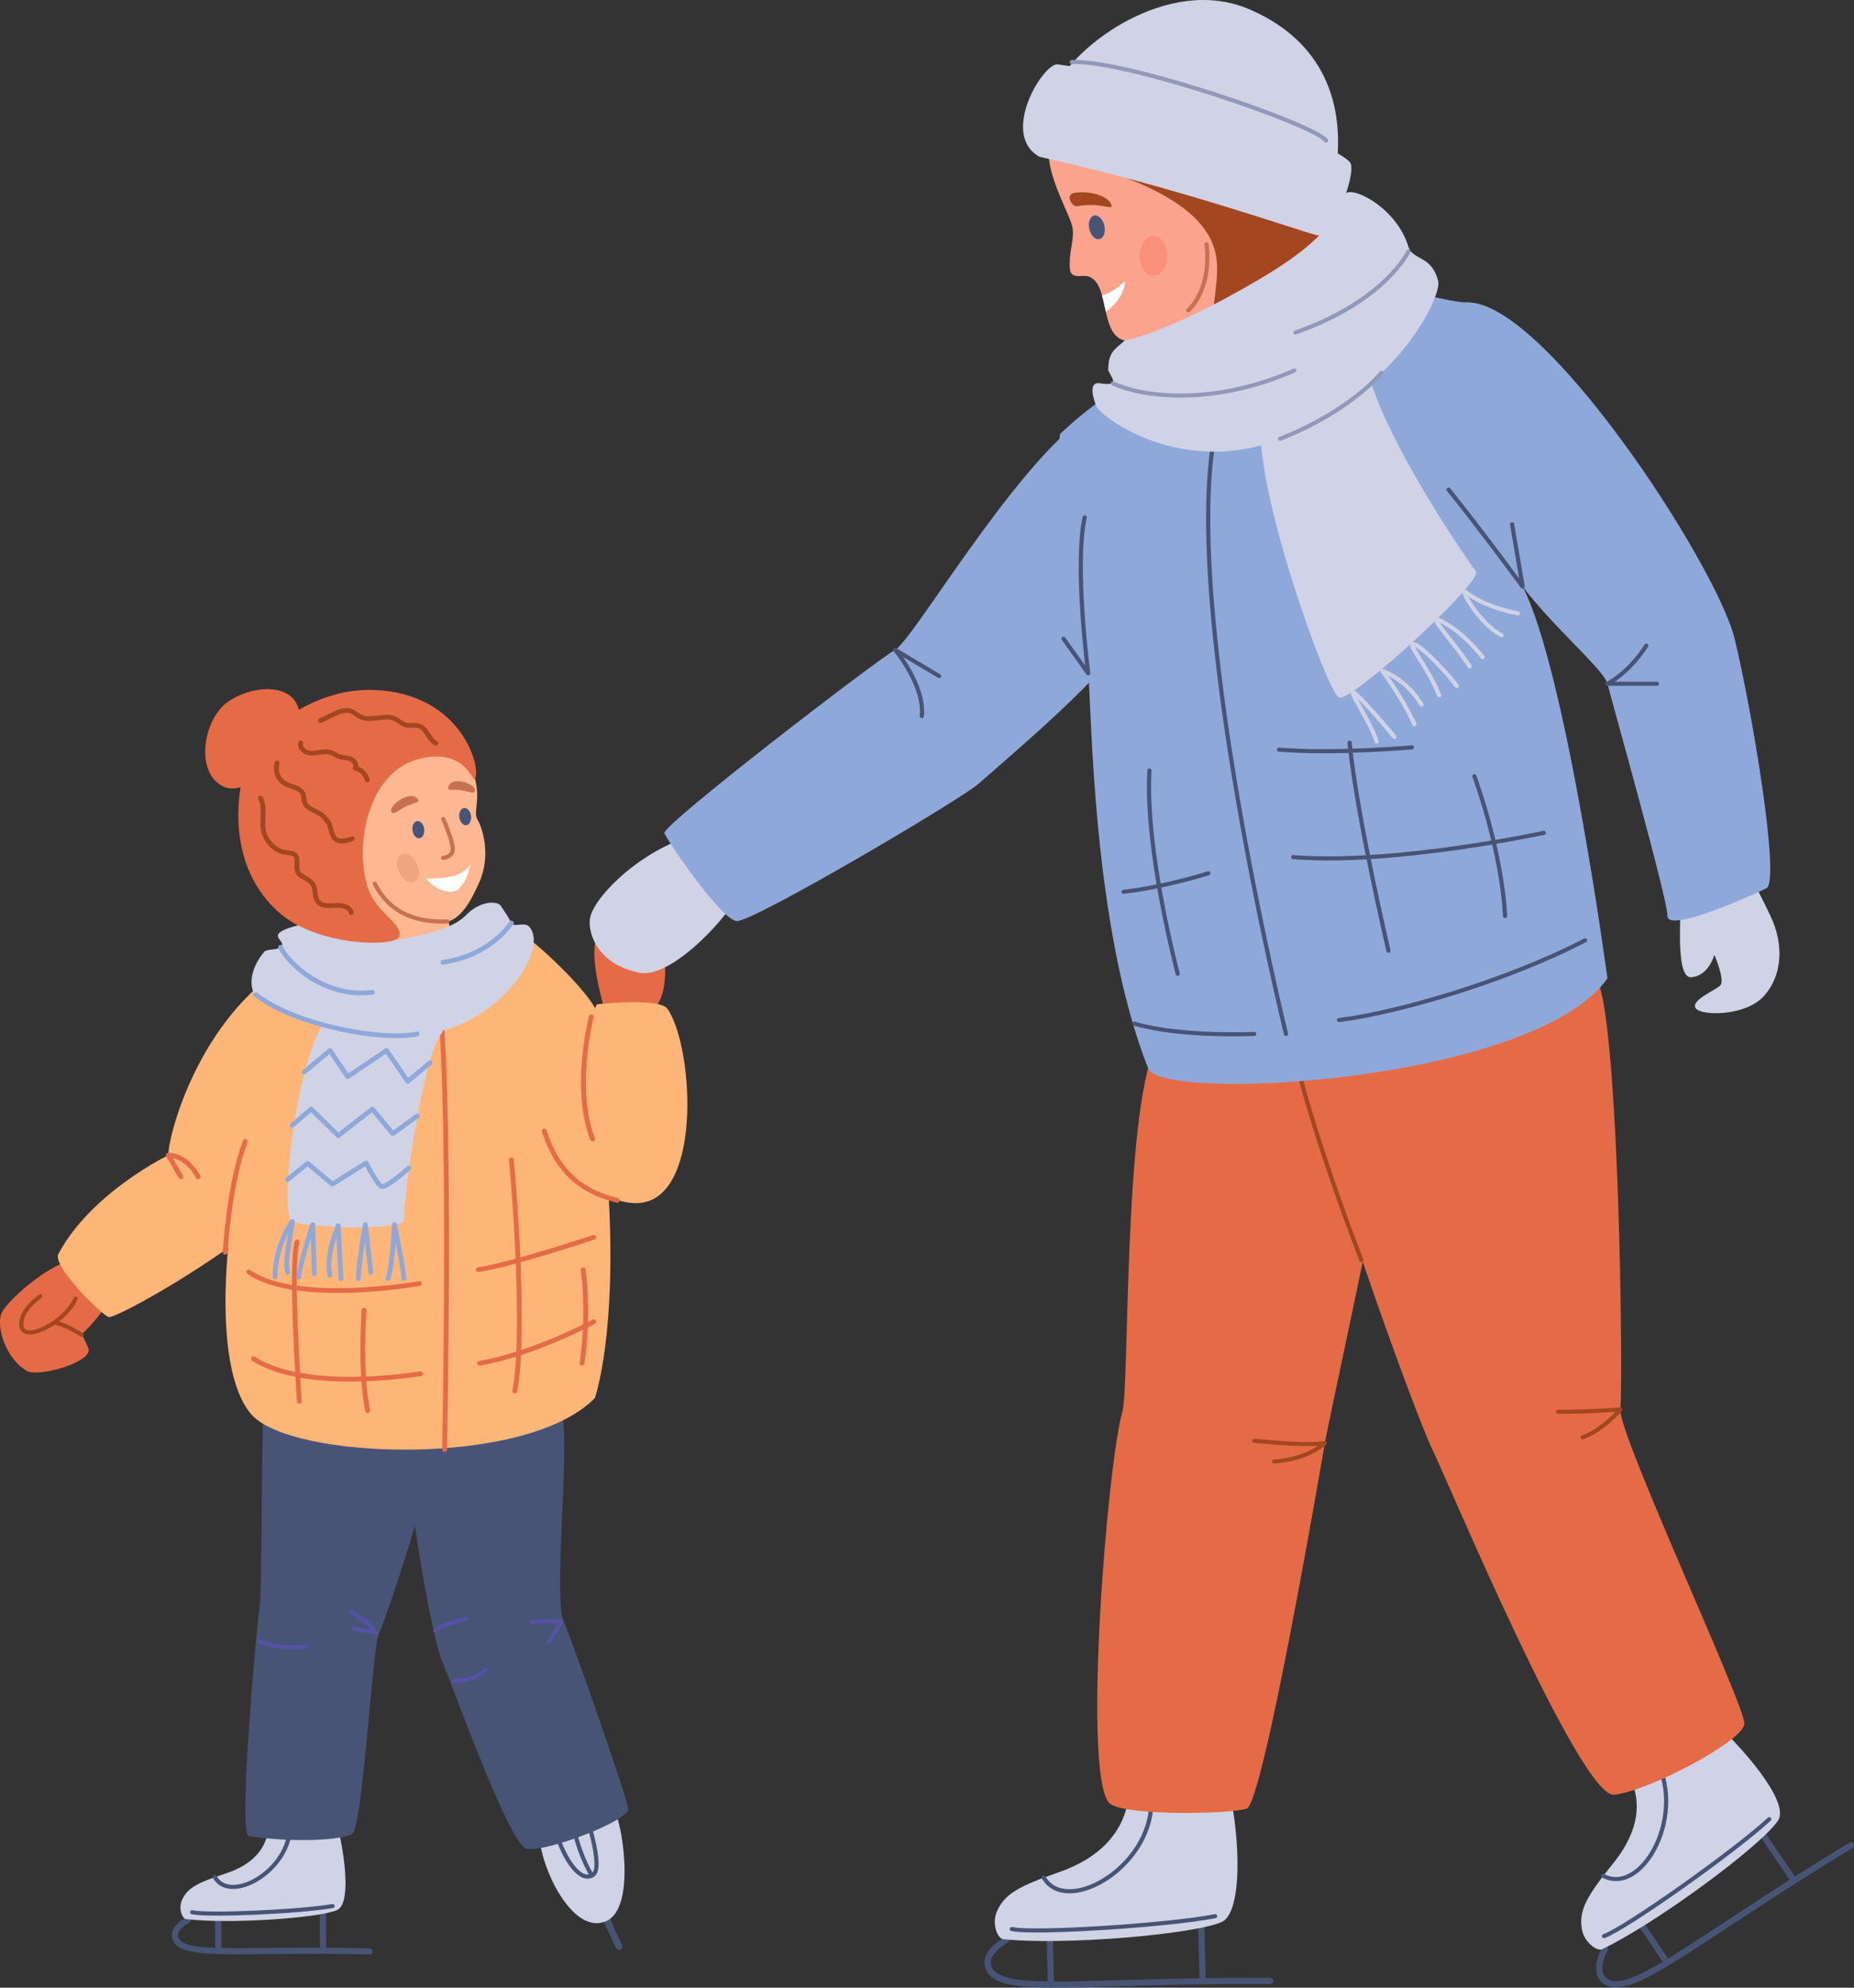 <svg width="168" height="180" viewBox="0 0 168 180" fill="none" xmlns="http://www.w3.org/2000/svg">
<rect x="0" y="0" width="168" height="180" fill="#333333" stroke="none"/>
<g clip-path="url(#clip0_1832_10624)">
<path d="M51.928 165.616C52.075 165.564 52.237 165.639 52.29 165.783L52.024 165.877C52.278 165.788 52.29 165.783 52.29 165.783L52.29 165.783C52.291 165.784 52.291 165.784 52.291 165.785C52.291 165.786 52.292 165.788 52.293 165.79C52.295 165.795 52.297 165.802 52.301 165.812C52.308 165.831 52.318 165.859 52.332 165.896C52.359 165.969 52.399 166.077 52.45 166.215C52.551 166.49 52.697 166.884 52.873 167.357C53.225 168.304 53.699 169.57 54.183 170.847C54.667 172.124 55.162 173.411 55.558 174.399C55.636 174.594 55.71 174.777 55.78 174.946C55.876 175.134 55.966 175.31 56.047 175.467C56.17 175.71 56.272 175.914 56.329 176.045C56.343 176.078 56.357 176.11 56.367 176.139C56.375 176.162 56.39 176.204 56.395 176.249C56.396 176.264 56.405 176.332 56.369 176.407C56.348 176.452 56.306 176.507 56.236 176.541C56.169 176.574 56.104 176.574 56.061 176.567C55.988 176.555 55.939 176.519 55.927 176.51C55.906 176.495 55.889 176.48 55.877 176.468C55.839 176.43 55.809 176.382 55.791 176.352C55.769 176.315 55.745 176.27 55.72 176.221C55.67 176.122 55.61 175.991 55.542 175.835C55.461 175.651 55.367 175.428 55.263 175.175C55.059 174.778 54.828 174.324 54.613 173.879C54.568 173.785 54.58 173.68 54.636 173.601C54.327 172.809 53.986 171.922 53.652 171.041C53.167 169.763 52.694 168.495 52.341 167.548C52.165 167.074 52.019 166.68 51.917 166.404C51.866 166.267 51.827 166.159 51.799 166.085C51.786 166.048 51.775 166.02 51.768 166.001C51.765 165.991 51.762 165.984 51.76 165.979C51.759 165.977 51.759 165.975 51.758 165.974C51.758 165.973 51.758 165.973 51.758 165.972L51.758 165.972C51.705 165.828 51.781 165.668 51.928 165.616Z" fill="#485476"/>
<path d="M48.964 166.991C49.39 169.921 52.094 175.224 54.939 173.968C57.783 172.713 56.218 164.34 55.65 164.06C55.081 163.78 48.964 166.991 48.964 166.991Z" fill="#D0D3E6"/>
<path d="M51.783 164.296C51.88 164.283 51.97 164.345 51.993 164.437L51.996 164.455L52.038 164.737C52.259 166.13 52.651 167.303 52.998 168.143C53.182 168.591 53.353 168.944 53.478 169.184C53.54 169.304 53.591 169.396 53.626 169.457C53.643 169.488 53.657 169.511 53.666 169.526C53.67 169.533 53.673 169.539 53.676 169.543C53.677 169.544 53.677 169.546 53.678 169.547L53.679 169.547L53.688 169.564C53.728 169.649 53.698 169.753 53.614 169.802C53.53 169.852 53.423 169.83 53.365 169.754L53.354 169.739L53.354 169.738L53.354 169.738C53.354 169.738 53.353 169.737 53.353 169.736C53.352 169.735 53.351 169.733 53.35 169.731C53.347 169.727 53.343 169.72 53.338 169.712C53.328 169.695 53.314 169.67 53.295 169.637C53.258 169.572 53.205 169.477 53.141 169.352C53.012 169.104 52.836 168.741 52.647 168.282C52.293 167.422 51.891 166.221 51.664 164.794L51.621 164.505L51.62 164.486C51.617 164.392 51.686 164.309 51.783 164.296Z" fill="#485476"/>
<path d="M52.886 163.747C52.978 163.716 53.079 163.759 53.119 163.844L53.127 163.861V163.862C53.127 163.862 53.127 163.862 53.127 163.863C53.127 163.863 53.127 163.864 53.128 163.866C53.129 163.868 53.13 163.872 53.132 163.877C53.136 163.888 53.141 163.903 53.148 163.922C53.161 163.961 53.181 164.019 53.206 164.092C53.255 164.238 53.324 164.448 53.403 164.701C53.562 165.207 53.761 165.89 53.926 166.593C54.091 167.295 54.222 168.026 54.24 168.627C54.249 168.926 54.231 169.204 54.168 169.433C54.105 169.66 53.991 169.866 53.789 169.979L53.789 169.98C53.327 170.238 52.854 170.129 52.437 169.837C52.026 169.55 51.641 169.071 51.307 168.522C50.657 167.456 50.156 166.061 50 165.071L49.986 164.976L49.984 164.957C49.981 164.863 50.051 164.78 50.148 164.767C50.245 164.754 50.335 164.816 50.357 164.907L50.361 164.926L50.389 165.108C50.553 166.041 51.025 167.337 51.631 168.332C51.955 168.863 52.307 169.291 52.656 169.535C52.977 169.76 53.271 169.814 53.547 169.685L53.602 169.657C53.68 169.613 53.753 169.517 53.803 169.336C53.852 169.157 53.871 168.92 53.862 168.637C53.846 168.074 53.72 167.37 53.558 166.676C53.396 165.984 53.198 165.311 53.041 164.81C52.963 164.559 52.895 164.352 52.846 164.208C52.822 164.136 52.803 164.08 52.79 164.041C52.783 164.022 52.778 164.008 52.775 163.998C52.773 163.993 52.771 163.989 52.77 163.987L52.769 163.984L52.769 163.983L52.764 163.965C52.742 163.874 52.793 163.779 52.886 163.747Z" fill="#485476"/>
<path d="M36.732 129.595C36.875 135.175 39.033 148.118 40.145 150.664C40.999 152.617 46.12 166.99 47.685 167.408C49.25 167.826 57.072 164.895 56.932 163.78C56.791 162.665 51.709 148.165 51.1 146.896C49.963 144.524 52.097 127.64 50.532 127.362C48.967 127.082 36.732 129.595 36.732 129.595Z" fill="#485476"/>
<path d="M49.908 146.626C50.185 146.626 50.431 146.631 50.608 146.635C50.696 146.638 50.767 146.64 50.816 146.642C50.841 146.642 50.86 146.643 50.873 146.644C50.88 146.644 50.885 146.644 50.888 146.644C50.889 146.644 50.891 146.644 50.892 146.644H50.893C50.893 146.644 50.893 146.644 50.885 146.83L50.893 146.644C50.961 146.647 51.021 146.685 51.052 146.744C51.08 146.795 51.081 146.855 51.057 146.907L51.045 146.929L49.836 148.812L49.825 148.828C49.766 148.902 49.658 148.922 49.575 148.871C49.487 148.816 49.46 148.701 49.516 148.615L50.549 147.005C50.379 147.001 50.156 146.997 49.908 146.997C49.358 146.997 48.694 147.014 48.21 147.082L48.191 147.084C48.095 147.088 48.01 147.02 47.996 146.925C47.981 146.824 48.053 146.729 48.156 146.715L48.356 146.69C48.839 146.639 49.425 146.626 49.908 146.626Z" fill="#5551A5"/>
<path d="M43.843 151.103V151.103C43.911 151.026 44.03 151.017 44.109 151.083C44.189 151.15 44.198 151.267 44.13 151.345L43.931 151.178C43.947 151.191 43.965 151.206 43.986 151.224C44.122 151.339 44.129 151.344 44.13 151.345L44.13 151.345L44.129 151.346C44.129 151.346 44.129 151.346 44.128 151.347C44.127 151.348 44.126 151.349 44.125 151.35C44.123 151.353 44.119 151.356 44.115 151.361C44.107 151.37 44.095 151.382 44.08 151.397C44.049 151.427 44.004 151.469 43.944 151.519C43.824 151.618 43.644 151.747 43.4 151.876C42.912 152.134 42.17 152.387 41.142 152.387C41.037 152.387 40.953 152.304 40.953 152.202C40.953 152.099 41.037 152.016 41.142 152.016C42.104 152.016 42.784 151.78 43.221 151.549C43.439 151.434 43.598 151.319 43.7 151.235C43.751 151.192 43.788 151.158 43.812 151.135C43.824 151.123 43.832 151.115 43.837 151.109C43.84 151.107 43.842 151.105 43.842 151.104L43.843 151.103Z" fill="#5551A5"/>
<path d="M42.265 146.434C42.36 146.427 42.448 146.492 42.465 146.586C42.483 146.687 42.415 146.783 42.312 146.801H42.312C42.312 146.801 42.311 146.802 42.311 146.802C42.31 146.802 42.309 146.802 42.307 146.802C42.304 146.803 42.298 146.804 42.291 146.805C42.277 146.808 42.256 146.812 42.228 146.817C42.173 146.828 42.094 146.844 41.995 146.865C41.798 146.908 41.527 146.973 41.23 147.058C40.627 147.232 39.95 147.485 39.555 147.808C39.475 147.873 39.356 147.862 39.289 147.784C39.222 147.705 39.233 147.588 39.313 147.523C39.773 147.147 40.518 146.877 41.123 146.702C41.431 146.614 41.71 146.547 41.913 146.503C42.015 146.481 42.097 146.464 42.155 146.453C42.184 146.448 42.206 146.443 42.221 146.44C42.229 146.439 42.235 146.438 42.239 146.437C42.241 146.437 42.243 146.437 42.244 146.436C42.244 146.436 42.245 146.436 42.245 146.436L42.245 146.436H42.245L42.265 146.434Z" fill="#5551A5"/>
<path d="M16.898 173.604C17.034 173.529 17.207 173.576 17.284 173.709C17.361 173.843 17.313 174.012 17.177 174.088C16.805 174.295 16.516 174.523 16.338 174.751C16.162 174.976 16.108 175.18 16.148 175.365L16.164 175.427C16.259 175.732 16.554 175.974 17.237 176.145C17.962 176.325 19.027 176.397 20.474 176.417C23.333 176.455 27.678 176.287 33.495 176.441C33.651 176.445 33.774 176.573 33.77 176.726C33.766 176.879 33.635 177 33.479 176.996C27.639 176.842 23.392 177.011 20.466 176.972C19.02 176.953 17.894 176.881 17.097 176.683C16.328 176.491 15.773 176.155 15.609 175.542L15.595 175.482C15.508 175.09 15.646 174.723 15.889 174.412C16.129 174.105 16.487 173.833 16.898 173.604Z" fill="#485476"/>
<path d="M29.257 173.073C29.404 173.072 29.525 173.181 29.54 173.321L29.542 173.349L29.56 176.646L29.559 176.674C29.545 176.814 29.425 176.924 29.278 176.925C29.132 176.926 29.011 176.817 28.995 176.677L28.994 176.649L28.976 173.352L28.977 173.324C28.991 173.184 29.111 173.074 29.257 173.073Z" fill="#485476"/>
<path d="M19.77 173.677C19.916 173.676 20.038 173.785 20.053 173.925L20.055 173.953L20.07 176.666L20.069 176.694C20.055 176.834 19.935 176.944 19.789 176.945C19.642 176.946 19.521 176.837 19.506 176.697L19.504 176.669L19.488 173.956L19.49 173.928C19.503 173.788 19.623 173.678 19.77 173.677Z" fill="#485476"/>
<path d="M30.028 163.542C30.921 165.757 32.112 172.304 30.542 172.973C28.787 173.722 20.62 174.257 16.847 173.784C16.515 173.742 16.148 172.831 16.492 172.06C16.988 170.947 17.939 170.483 20.437 169.665C25.755 167.928 24.081 163.636 24.081 163.636L30.026 163.54L30.028 163.542Z" fill="#D0D3E6"/>
<path d="M26.237 164.613C26.341 164.602 26.434 164.675 26.446 164.777C26.704 167.052 25.31 169.053 23.691 170.15C22.881 170.699 21.995 171.036 21.207 171.06C20.41 171.085 19.7 170.789 19.302 170.069L19.468 169.981L19.634 169.892C19.949 170.462 20.507 170.711 21.195 170.69C21.89 170.668 22.706 170.367 23.476 169.845C25.02 168.799 26.308 166.917 26.07 164.818C26.058 164.716 26.133 164.625 26.237 164.613ZM19.378 169.817C19.47 169.769 19.584 169.802 19.634 169.892L19.302 170.069C19.252 169.979 19.286 169.866 19.378 169.817Z" fill="#485476"/>
<path d="M30.101 172.424C30.204 172.406 30.302 172.473 30.321 172.573C30.34 172.674 30.271 172.771 30.169 172.789C28.727 173.046 25.889 173.269 23.242 173.387C21.916 173.446 20.634 173.478 19.595 173.476C18.628 173.473 17.85 173.44 17.444 173.363L17.368 173.347L17.349 173.342C17.258 173.311 17.205 173.217 17.227 173.123C17.25 173.03 17.341 172.97 17.436 172.983L17.455 172.986L17.522 173C17.881 173.067 18.619 173.102 19.595 173.105C20.628 173.107 21.903 173.075 23.224 173.016C25.871 172.898 28.687 172.676 30.101 172.424Z" fill="#485476"/>
<path d="M23.93 127.224C23.644 130.572 23.787 143.968 23.504 145.783C23.218 147.598 21.563 166.088 22.544 166.259C25.531 166.784 30.545 166.784 31.897 166.084C32.855 165.589 33.747 149.269 34.316 148.014C34.884 146.759 39.579 133.363 39.436 129.177C39.393 127.891 23.932 127.224 23.932 127.224H23.93Z" fill="#485476"/>
<path d="M31.592 145.823C31.644 145.741 31.75 145.713 31.835 145.755L31.852 145.764L32.061 145.893C33.07 146.528 33.603 146.986 33.885 147.298C34.036 147.464 34.119 147.592 34.164 147.686C34.186 147.733 34.2 147.772 34.208 147.803C34.211 147.819 34.214 147.833 34.215 147.845C34.216 147.851 34.217 147.856 34.217 147.861C34.217 147.863 34.217 147.865 34.217 147.868V147.873C34.216 147.874 34.204 147.874 34.028 147.874H34.217C34.217 147.93 34.191 147.983 34.147 148.018C34.103 148.053 34.044 148.067 33.989 148.055L31.998 147.638L31.979 147.633C31.888 147.604 31.832 147.511 31.852 147.417C31.873 147.324 31.963 147.262 32.058 147.272L32.077 147.275L33.657 147.606C33.64 147.587 33.622 147.566 33.602 147.544C33.351 147.267 32.85 146.83 31.857 146.206L31.652 146.078L31.636 146.068C31.56 146.01 31.54 145.904 31.592 145.823Z" fill="#5551A5"/>
<path d="M23.269 148.476C23.32 148.394 23.425 148.364 23.512 148.404L23.529 148.412L23.592 148.448C24.26 148.814 25.265 148.945 26.142 148.979C26.589 148.996 26.992 148.987 27.284 148.974C27.43 148.968 27.547 148.96 27.628 148.954C27.669 148.951 27.7 148.949 27.721 148.947C27.732 148.946 27.739 148.946 27.745 148.945C27.747 148.945 27.749 148.945 27.75 148.945C27.751 148.945 27.752 148.944 27.752 148.944H27.752L27.771 148.944C27.867 148.944 27.949 149.015 27.959 149.111C27.968 149.207 27.902 149.292 27.808 149.311L27.789 149.314H27.789L27.788 149.314C27.788 149.314 27.787 149.314 27.786 149.314C27.785 149.314 27.782 149.314 27.779 149.315C27.774 149.315 27.765 149.316 27.754 149.317C27.731 149.319 27.699 149.321 27.657 149.325C27.572 149.331 27.451 149.338 27.301 149.345C27.002 149.358 26.587 149.367 26.127 149.35C25.246 149.316 24.16 149.184 23.406 148.771L23.334 148.731L23.318 148.72C23.241 148.664 23.219 148.558 23.269 148.476Z" fill="#5551A5"/>
<path d="M6.432 114.106C4.013 114.804 0.743 117.734 0.172 118.851C-0.399 119.969 0.458 123.037 2.448 124.154C3.504 124.745 8.565 123.317 7.997 122.062L7.428 120.806C7.428 120.806 10.13 118.294 9.705 117.319C9.279 116.343 6.432 114.108 6.432 114.108V114.106Z" fill="#E56B46"/>
<path d="M4.896 119.748C4.92 119.655 5.012 119.596 5.107 119.61L5.126 119.614L5.237 119.642C5.791 119.794 6.339 120.053 6.754 120.277C6.976 120.397 7.161 120.508 7.292 120.589C7.357 120.63 7.409 120.663 7.444 120.686C7.462 120.698 7.476 120.707 7.485 120.713C7.49 120.716 7.493 120.719 7.496 120.72C7.497 120.721 7.498 120.722 7.499 120.722C7.499 120.722 7.5 120.723 7.5 120.723H7.5V120.723L7.515 120.735C7.588 120.796 7.603 120.902 7.547 120.981C7.491 121.06 7.384 121.083 7.3 121.038L7.284 121.028L7.284 121.027C7.283 121.027 7.282 121.026 7.281 121.026C7.279 121.024 7.276 121.022 7.272 121.02C7.264 121.014 7.251 121.005 7.234 120.995C7.201 120.973 7.152 120.941 7.089 120.902C6.964 120.824 6.785 120.717 6.571 120.602C6.168 120.384 5.649 120.14 5.136 120L5.034 119.973L5.015 119.968C4.925 119.936 4.873 119.841 4.896 119.748Z" fill="#A34720"/>
<path d="M3.762 117.542L3.758 117.544C3.755 117.546 3.75 117.55 3.744 117.554C3.731 117.563 3.712 117.576 3.687 117.594C3.637 117.63 3.565 117.683 3.48 117.751C3.309 117.887 3.083 118.083 2.865 118.323C2.42 118.81 2.043 119.435 2.137 120.083C2.158 120.223 2.215 120.311 2.292 120.367C2.373 120.427 2.494 120.467 2.663 120.472C3.004 120.484 3.478 120.354 3.999 120.099C5.039 119.588 6.175 118.621 6.685 117.52C6.729 117.426 6.841 117.385 6.936 117.427C7.031 117.47 7.073 117.58 7.03 117.673C6.474 118.873 5.262 119.894 4.168 120.431C3.622 120.698 3.082 120.857 2.65 120.843C2.432 120.836 2.227 120.784 2.064 120.664C1.898 120.541 1.795 120.36 1.763 120.135C1.644 119.318 2.12 118.583 2.583 118.075C2.818 117.817 3.059 117.608 3.242 117.463C3.333 117.39 3.41 117.333 3.464 117.294C3.491 117.275 3.513 117.26 3.528 117.25C3.535 117.245 3.541 117.24 3.545 117.238C3.547 117.236 3.549 117.235 3.55 117.234C3.551 117.234 3.551 117.234 3.552 117.234L3.552 117.233V117.233L3.762 117.542ZM3.552 117.233C3.639 117.176 3.757 117.199 3.815 117.284C3.873 117.37 3.849 117.485 3.762 117.542L3.552 117.233Z" fill="#A34720"/>
<path d="M25.209 87.874C17.812 93.037 15.251 102.805 15.251 104.618C15.251 104.618 8.28 107.966 5.293 113.549C4.695 114.668 9.277 119.129 9.845 119.269C10.414 119.409 17.81 115.361 22.933 111.316C27.42 107.77 25.209 87.874 25.209 87.874Z" fill="#FDB678"/>
<path d="M15.324 104.404C15.377 104.404 15.451 104.407 15.542 104.418C15.724 104.44 15.976 104.492 16.265 104.615C16.827 104.854 17.513 105.352 18.092 106.372L18.148 106.472L18.157 106.492C18.199 106.593 18.158 106.71 18.058 106.762C17.958 106.814 17.835 106.783 17.774 106.692L17.762 106.674L17.711 106.581C17.176 105.64 16.562 105.209 16.091 105.008C15.925 104.938 15.775 104.896 15.65 104.87L16.58 106.467C16.64 106.569 16.603 106.7 16.499 106.759C16.394 106.818 16.26 106.782 16.2 106.679L15.063 104.726C15.027 104.663 15.025 104.586 15.059 104.521C15.094 104.456 15.159 104.413 15.233 104.407L15.253 104.62C15.233 104.407 15.234 104.407 15.234 104.407H15.234C15.234 104.407 15.235 104.406 15.235 104.406C15.235 104.406 15.236 104.406 15.237 104.406C15.238 104.406 15.241 104.406 15.243 104.406C15.248 104.406 15.254 104.405 15.261 104.405C15.277 104.404 15.298 104.404 15.324 104.404Z" fill="#E56B46"/>
<path d="M22.222 104.2C20.514 110.061 19.021 123.666 22.756 128.062C26.271 132.199 47.721 132.981 53.908 126.596C53.908 126.596 55.996 120.682 55.081 107.131C54.186 93.883 55.344 93.657 53.801 91.084C52.379 88.712 46.262 82.991 44.983 83.409C43.703 83.826 26.631 85.641 25.068 86.339C23.503 87.037 22.224 104.2 22.224 104.2H22.222Z" fill="#FDB678"/>
<path d="M39.536 88.501C39.647 88.48 39.755 88.546 39.786 88.65L39.791 88.672L39.825 88.852C40.164 90.766 40.377 94.277 40.506 98.475C40.64 102.814 40.684 107.906 40.684 112.764C40.684 117.623 40.639 122.25 40.595 125.663C40.573 127.369 40.551 128.772 40.534 129.748C40.526 130.236 40.519 130.618 40.514 130.877C40.511 131.007 40.509 131.106 40.508 131.173C40.508 131.206 40.507 131.232 40.507 131.249C40.507 131.257 40.506 131.264 40.506 131.268C40.506 131.27 40.506 131.272 40.506 131.273C40.506 131.273 40.506 131.273 40.506 131.274C40.506 131.274 40.506 131.274 40.331 131.271L40.506 131.274C40.504 131.393 40.404 131.487 40.283 131.484C40.163 131.482 40.067 131.384 40.069 131.266L40.244 131.269C40.069 131.266 40.069 131.266 40.069 131.265C40.069 131.265 40.069 131.265 40.069 131.264C40.069 131.263 40.069 131.262 40.069 131.259C40.069 131.255 40.07 131.249 40.07 131.24C40.07 131.223 40.07 131.198 40.071 131.165C40.072 131.098 40.074 130.999 40.077 130.869C40.082 130.61 40.089 130.229 40.097 129.741C40.114 128.765 40.136 127.363 40.158 125.658C40.202 122.246 40.247 117.62 40.247 112.764C40.247 107.907 40.203 102.821 40.069 98.488C39.94 94.284 39.727 90.804 39.394 88.928L39.362 88.751L39.359 88.73C39.349 88.621 39.425 88.521 39.536 88.501Z" fill="#E56B46"/>
<path d="M22.026 103.268C22.074 103.171 22.191 103.123 22.297 103.161C22.404 103.2 22.461 103.311 22.434 103.416L22.427 103.437C21.688 105.402 21.237 107.894 20.971 109.904C20.838 110.907 20.752 111.787 20.699 112.416C20.672 112.73 20.654 112.981 20.642 113.154C20.637 113.24 20.633 113.307 20.63 113.352C20.628 113.374 20.628 113.391 20.627 113.403C20.627 113.408 20.626 113.413 20.626 113.415C20.626 113.417 20.626 113.418 20.626 113.419V113.42C20.62 113.538 20.517 113.629 20.396 113.623C20.284 113.617 20.195 113.528 20.189 113.42V113.396C20.189 113.395 20.19 113.394 20.19 113.393C20.19 113.39 20.19 113.385 20.191 113.379C20.191 113.367 20.192 113.35 20.193 113.327C20.196 113.281 20.2 113.213 20.206 113.126C20.218 112.951 20.236 112.697 20.263 112.38C20.317 111.747 20.404 110.86 20.538 109.849C20.805 107.831 21.261 105.3 22.017 103.288L22.026 103.268Z" fill="#E56B46"/>
<path d="M46.31 104.824C46.422 104.813 46.524 104.888 46.546 104.994L46.55 105.016L46.581 105.329C46.749 107.037 47.04 110.784 47.19 114.749C47.35 118.971 47.352 123.469 46.866 126.009C46.844 126.125 46.73 126.202 46.611 126.18C46.493 126.158 46.415 126.046 46.437 125.93C46.912 123.444 46.913 118.994 46.753 114.765C46.604 110.808 46.313 107.069 46.147 105.372L46.115 105.06L46.114 105.038C46.114 104.929 46.197 104.836 46.31 104.824Z" fill="#E56B46"/>
<path d="M52.813 114.767C52.925 114.752 53.028 114.824 53.054 114.929L53.058 114.951L53.096 115.248C53.462 118.224 53.276 121.34 52.981 123.298L52.951 123.49C52.932 123.607 52.82 123.687 52.701 123.668C52.582 123.65 52.501 123.54 52.519 123.423L52.549 123.235C52.839 121.307 53.022 118.231 52.663 115.3L52.625 115.007L52.623 114.986C52.62 114.877 52.701 114.781 52.813 114.767Z" fill="#E56B46"/>
<path d="M53.694 119.501C53.8 119.444 53.933 119.482 53.991 119.586C54.049 119.69 54.01 119.82 53.904 119.877L53.904 119.877C53.904 119.877 53.904 119.877 53.903 119.878C53.903 119.878 53.902 119.879 53.9 119.879C53.898 119.881 53.893 119.883 53.888 119.886C53.877 119.892 53.861 119.9 53.84 119.911C53.799 119.933 53.737 119.965 53.658 120.006C53.498 120.089 53.265 120.207 52.97 120.352C52.381 120.641 51.544 121.035 50.553 121.456C48.573 122.295 45.968 123.245 43.489 123.668C43.37 123.688 43.257 123.61 43.236 123.493C43.215 123.377 43.295 123.266 43.414 123.245C45.843 122.831 48.412 121.897 50.379 121.062C51.361 120.645 52.191 120.255 52.775 119.968C53.067 119.825 53.297 119.708 53.454 119.627C53.533 119.586 53.593 119.555 53.633 119.533C53.654 119.523 53.669 119.515 53.679 119.509C53.684 119.506 53.688 119.504 53.691 119.503C53.692 119.502 53.693 119.502 53.693 119.502C53.694 119.501 53.694 119.501 53.694 119.501H53.694Z" fill="#E56B46"/>
<path d="M53.731 111.846C53.731 111.846 53.731 111.846 53.801 112.049C53.867 112.239 53.871 112.251 53.871 112.252L53.871 112.252C53.871 112.252 53.871 112.252 53.87 112.253C53.869 112.253 53.868 112.254 53.866 112.254C53.862 112.255 53.857 112.257 53.849 112.26C53.835 112.264 53.813 112.271 53.785 112.281C53.729 112.299 53.646 112.326 53.539 112.361C53.326 112.431 53.019 112.531 52.641 112.652C51.885 112.894 50.846 113.222 49.718 113.563C47.468 114.242 44.837 114.98 43.377 115.191L43.355 115.194C43.244 115.199 43.145 115.121 43.129 115.011C43.111 114.894 43.194 114.785 43.313 114.767L43.45 114.746C44.896 114.516 47.402 113.813 49.589 113.153C50.715 112.813 51.751 112.486 52.505 112.244C52.882 112.123 53.189 112.024 53.401 111.955C53.508 111.92 53.59 111.893 53.646 111.874C53.674 111.865 53.696 111.858 53.71 111.853C53.717 111.851 53.722 111.849 53.726 111.848C53.728 111.847 53.729 111.847 53.73 111.846C53.731 111.846 53.731 111.846 53.731 111.846H53.731ZM53.732 111.846C53.846 111.808 53.97 111.868 54.008 111.98C54.047 112.092 53.986 112.214 53.872 112.252L53.732 111.846Z" fill="#E56B46"/>
<path d="M22.787 122.918C22.85 122.826 22.973 122.796 23.071 122.847L23.09 122.859L23.2 122.929C24.35 123.649 25.82 124.099 27.398 124.362C29.026 124.634 30.755 124.706 32.34 124.679C33.925 124.653 35.361 124.53 36.401 124.413C36.921 124.354 37.342 124.297 37.632 124.255C37.777 124.234 37.889 124.216 37.965 124.204C38.004 124.198 38.032 124.193 38.052 124.19C38.061 124.189 38.069 124.187 38.074 124.187C38.076 124.186 38.078 124.186 38.079 124.186C38.079 124.186 38.08 124.185 38.08 124.185H38.08L38.102 124.183C38.213 124.175 38.314 124.25 38.333 124.359C38.354 124.476 38.275 124.587 38.156 124.608L38.118 124.397C38.153 124.593 38.156 124.607 38.156 124.608L38.155 124.608C38.155 124.608 38.154 124.608 38.154 124.608C38.152 124.608 38.15 124.609 38.148 124.609C38.142 124.61 38.135 124.611 38.125 124.613C38.104 124.616 38.075 124.621 38.036 124.627C37.958 124.64 37.843 124.658 37.696 124.679C37.402 124.722 36.976 124.779 36.451 124.838C35.401 124.957 33.95 125.082 32.348 125.108C30.746 125.134 28.988 125.063 27.325 124.785C25.716 124.517 24.183 124.053 22.965 123.29L22.848 123.215L22.83 123.202C22.744 123.133 22.724 123.01 22.787 122.918Z" fill="#E56B46"/>
<path d="M22.363 115.064C22.428 114.974 22.552 114.948 22.649 115.001L22.668 115.013L22.767 115.081C23.812 115.771 25.245 116.189 26.835 116.42C28.473 116.657 30.256 116.693 31.909 116.635C33.561 116.576 35.078 116.423 36.182 116.285C36.734 116.216 37.182 116.15 37.492 116.102C37.647 116.078 37.768 116.058 37.849 116.045C37.89 116.038 37.921 116.033 37.942 116.029C37.952 116.027 37.96 116.026 37.965 116.025C37.968 116.024 37.97 116.024 37.971 116.024C37.971 116.024 37.972 116.024 37.972 116.024H37.973L37.995 116.021C38.105 116.012 38.207 116.087 38.227 116.196C38.249 116.312 38.17 116.424 38.051 116.445L38.012 116.234C38.048 116.431 38.051 116.444 38.051 116.445L38.05 116.445C38.05 116.446 38.05 116.446 38.049 116.446C38.048 116.446 38.045 116.446 38.043 116.447C38.037 116.448 38.029 116.449 38.018 116.451C37.996 116.455 37.965 116.46 37.923 116.467C37.84 116.481 37.718 116.501 37.561 116.526C37.247 116.574 36.794 116.641 36.237 116.71C35.124 116.85 33.593 117.004 31.924 117.063C30.256 117.122 28.445 117.087 26.772 116.844C25.154 116.609 23.646 116.178 22.523 115.436L22.415 115.363L22.398 115.349C22.314 115.278 22.297 115.155 22.363 115.064Z" fill="#E56B46"/>
<path d="M33.014 118.429C33.127 118.438 33.213 118.529 33.216 118.637L33.215 118.66C33.215 118.66 33.215 118.66 33.215 118.66C33.215 118.661 33.215 118.662 33.215 118.663C33.215 118.665 33.215 118.669 33.214 118.674C33.213 118.684 33.212 118.699 33.211 118.719C33.208 118.758 33.204 118.817 33.199 118.893C33.188 119.045 33.175 119.268 33.16 119.546C33.132 120.103 33.102 120.884 33.095 121.783C33.082 123.528 33.157 125.702 33.498 127.53L33.531 127.706L33.534 127.727C33.544 127.836 33.469 127.936 33.358 127.957C33.247 127.978 33.14 127.913 33.108 127.809L33.102 127.787L33.068 127.608C32.719 125.739 32.645 123.533 32.658 121.78C32.665 120.874 32.695 120.086 32.724 119.524C32.738 119.244 32.752 119.019 32.762 118.865C32.767 118.788 32.772 118.728 32.775 118.688C32.776 118.668 32.777 118.652 32.778 118.642C32.779 118.637 32.779 118.633 32.779 118.63C32.779 118.629 32.779 118.628 32.779 118.627C32.779 118.627 32.779 118.626 32.779 118.626L32.78 118.626C32.781 118.626 32.797 118.627 32.997 118.643L32.78 118.626C32.789 118.508 32.894 118.42 33.014 118.429Z" fill="#E56B46"/>
<path d="M26.713 112.389C26.753 112.288 26.865 112.231 26.974 112.26C27.09 112.291 27.159 112.409 27.127 112.523L27.1 112.632C26.968 113.213 26.907 114.319 26.898 115.696C26.888 117.153 26.934 118.882 27.001 120.542C27.067 122.202 27.154 123.79 27.224 124.964C27.259 125.55 27.29 126.033 27.312 126.369C27.323 126.537 27.332 126.668 27.338 126.758C27.341 126.802 27.343 126.836 27.345 126.859L27.347 126.892C27.347 126.893 27.348 126.893 27.348 126.894V126.894L27.348 126.916C27.344 127.025 27.257 127.115 27.145 127.123C27.032 127.13 26.933 127.053 26.914 126.946L26.911 126.924V126.923C26.911 126.923 26.911 126.922 26.911 126.922C26.911 126.92 26.911 126.918 26.911 126.915C26.91 126.909 26.91 126.9 26.909 126.889C26.907 126.865 26.905 126.831 26.902 126.786C26.896 126.697 26.887 126.565 26.876 126.396C26.854 126.06 26.823 125.576 26.788 124.988C26.718 123.813 26.631 122.222 26.564 120.559C26.498 118.896 26.451 117.159 26.461 115.693C26.471 114.238 26.537 113.018 26.706 112.41L26.713 112.389Z" fill="#E56B46"/>
<path d="M54.798 91.502C54.087 88.989 53.091 84.664 54.798 84.106C56.506 83.549 60.062 83.826 60.062 84.804C60.062 85.781 60.915 89.827 59.208 91.362C58.503 91.995 54.798 91.502 54.798 91.502Z" fill="#E56B46"/>
<path d="M54.085 90.944C51.383 96.387 50.472 108.495 57.357 108.946C63.757 109.363 62.906 94.852 60.487 91.364C59.749 90.3 54.087 90.947 54.087 90.947L54.085 90.944Z" fill="#FDB678"/>
<path d="M49.255 102.216C49.363 102.183 49.477 102.237 49.521 102.336L49.528 102.357L49.598 102.572C50.334 104.76 51.423 106.102 52.561 106.96C53.666 107.794 54.83 108.183 55.799 108.442L55.991 108.492L56.012 108.498C56.116 108.536 56.175 108.646 56.147 108.753C56.118 108.861 56.011 108.928 55.901 108.911L55.88 108.906L55.685 108.855C54.694 108.591 53.465 108.184 52.295 107.3C51.082 106.385 49.944 104.97 49.184 102.706L49.111 102.485L49.105 102.463C49.083 102.357 49.147 102.249 49.255 102.216Z" fill="#E56B46"/>
<path d="M53.376 92.011C53.403 91.896 53.52 91.824 53.638 91.85C53.755 91.877 53.829 91.992 53.802 92.108C53.163 94.821 52.538 99.478 53.9 103.077C53.942 103.188 53.885 103.312 53.771 103.353C53.658 103.394 53.532 103.337 53.49 103.226C52.081 99.503 52.733 94.741 53.376 92.011Z" fill="#E56B46"/>
<path d="M33.317 81.071C33.53 82.955 30.543 86.407 30.543 86.407L40.999 85.57L40.464 82.222L33.317 81.071Z" fill="#FDB891"/>
<path d="M42.6 69.35C43.846 71.896 42.813 73.467 43.241 74.165C43.669 74.862 44.557 77.408 43.42 79.921C42.283 82.433 41.286 83.966 38.868 83.548C36.449 83.131 32.039 82.711 32.039 81.456C32.039 80.201 31.754 73.083 32.75 70.99C33.747 68.897 38.868 67.222 40.432 67.92C41.998 68.617 42.602 69.35 42.602 69.35H42.6Z" fill="#FDB891"/>
<path d="M33.873 79.859C33.961 79.816 34.066 79.846 34.117 79.925L34.127 79.942L34.181 80.046C34.748 81.117 35.525 81.941 36.538 82.487C37.586 83.052 38.901 83.327 40.529 83.258L40.548 83.259C40.644 83.264 40.721 83.34 40.726 83.436C40.73 83.538 40.649 83.625 40.545 83.629L40.388 83.635C38.779 83.682 37.443 83.398 36.356 82.812C35.268 82.226 34.443 81.345 33.846 80.218L33.788 80.108L33.781 80.09C33.747 80.002 33.786 79.902 33.873 79.859Z" fill="#C77152"/>
<path d="M38.437 75.071C38.492 75.502 38.297 75.879 38.005 75.913C37.712 75.948 37.432 75.628 37.377 75.197C37.323 74.766 37.518 74.389 37.81 74.356C38.102 74.32 38.383 74.64 38.437 75.071Z" fill="#485476"/>
<path d="M42.681 73.887C42.736 74.318 42.541 74.695 42.249 74.729C41.957 74.764 41.676 74.444 41.621 74.013C41.567 73.582 41.762 73.205 42.054 73.171C42.346 73.136 42.627 73.456 42.681 73.887Z" fill="#485476"/>
<path d="M40.105 73.999C40.196 73.963 40.298 74.002 40.343 74.086L40.35 74.103L40.516 74.515C40.684 74.935 40.855 75.374 40.984 75.776C41.071 76.044 41.141 76.301 41.18 76.529C41.218 76.752 41.229 76.968 41.182 77.142C41.087 77.493 40.812 77.675 40.59 77.766C40.477 77.813 40.371 77.839 40.294 77.854C40.255 77.861 40.222 77.866 40.199 77.869C40.188 77.87 40.178 77.871 40.171 77.872C40.168 77.872 40.165 77.872 40.163 77.873C40.162 77.873 40.161 77.873 40.16 77.873C40.16 77.873 40.159 77.873 40.159 77.873H40.159C40.159 77.873 40.158 77.873 40.145 77.688L40.142 77.645L40.158 77.873C40.054 77.88 39.964 77.803 39.956 77.701C39.949 77.599 40.028 77.51 40.132 77.503H40.132C40.132 77.503 40.133 77.503 40.135 77.503C40.139 77.502 40.145 77.502 40.153 77.501C40.168 77.499 40.192 77.495 40.222 77.49C40.281 77.478 40.361 77.458 40.444 77.424C40.611 77.355 40.764 77.241 40.816 77.047C40.843 76.95 40.842 76.798 40.806 76.59C40.772 76.386 40.708 76.148 40.624 75.888C40.498 75.497 40.331 75.069 40.164 74.651L39.999 74.239L39.993 74.221C39.967 74.131 40.014 74.034 40.105 73.999Z" fill="#C77152"/>
<path d="M40.6 71.421C40.732 70.168 42.944 70.925 43.026 71.485C43.108 72.041 42.439 71.643 41.762 71.556C41.244 71.49 40.584 71.567 40.6 71.421Z" fill="#C77152"/>
<path d="M37.941 72.503C37.398 71.361 35.342 72.847 35.439 73.407C35.534 73.962 36.1 73.354 36.777 73.034C37.296 72.789 38.005 72.636 37.941 72.501V72.503Z" fill="#C77152"/>
<path d="M38.607 79.556C39.588 80.667 40.532 80.838 41.096 80.734C42.181 80.534 42.627 78.321 42.627 78.321C42.627 78.321 42.106 79.079 41.108 79.332C40.032 79.605 38.607 79.556 38.607 79.556Z" fill="white"/>
<path d="M37.799 78.252C38.093 78.945 37.958 79.661 37.495 79.849C37.033 80.038 36.42 79.629 36.125 78.936C35.831 78.243 35.967 77.528 36.429 77.339C36.891 77.15 37.505 77.559 37.799 78.252Z" fill="#EFA57F"/>
<path d="M27.877 83.584C23.182 84.63 26.224 85.077 25.424 85.781C25.127 86.041 24.16 85.925 23.932 86.201C22.867 87.485 22.552 88.869 22.969 89.862C23.504 91.133 34.171 94.99 40.145 93.317C46.12 91.642 49.641 85.677 47.934 83.897C47.521 83.466 46.525 84.013 46.332 83.584C46.14 83.155 45.623 82.384 45.372 82.013C45.159 81.7 43.986 81.456 42.634 82.502C42.059 82.949 41.744 83.828 38.082 84.699C30.355 86.539 27.875 83.584 27.875 83.584H27.877Z" fill="#D0D3E6"/>
<path d="M29.761 92.059C26.916 95.129 25.209 110.061 26.488 110.618C27.768 111.176 36.589 111.493 36.589 110.478C36.589 108.385 38.297 95.687 40.002 93.594C41.359 91.93 29.761 92.059 29.761 92.059Z" fill="#D0D3E6"/>
<path d="M24.705 115.641C24.705 114.139 25.106 112.854 25.506 111.946C25.705 111.492 25.905 111.13 26.056 110.881C26.132 110.757 26.195 110.661 26.239 110.595C26.262 110.562 26.28 110.537 26.292 110.52C26.298 110.511 26.303 110.504 26.307 110.499C26.308 110.497 26.31 110.495 26.311 110.494C26.311 110.493 26.311 110.493 26.312 110.492L26.312 110.492L26.336 110.464C26.397 110.406 26.488 110.387 26.569 110.419C26.65 110.45 26.703 110.525 26.707 110.609L26.706 110.645C26.578 111.659 26.399 112.594 26.294 113.343C26.191 114.067 26.154 114.641 26.252 115.081L26.274 115.168L26.279 115.189C26.296 115.296 26.229 115.401 26.12 115.43C26.01 115.459 25.898 115.402 25.859 115.3L25.852 115.279L25.826 115.176C25.708 114.65 25.759 114.006 25.86 113.284C25.931 112.783 26.025 112.252 26.117 111.671C26.048 111.806 25.977 111.955 25.907 112.116C25.524 112.987 25.142 114.213 25.142 115.641C25.142 115.76 25.044 115.856 24.924 115.856C24.803 115.856 24.705 115.76 24.705 115.641Z" fill="#8FA8DA"/>
<path d="M28.139 110.81C28.178 110.723 28.272 110.67 28.371 110.684C28.475 110.699 28.554 110.786 28.558 110.889L28.7 115.355L28.7 115.377C28.692 115.485 28.602 115.572 28.489 115.576C28.375 115.579 28.28 115.498 28.265 115.39L28.263 115.368L28.161 112.168C28.114 112.319 28.066 112.48 28.016 112.648C27.732 113.606 27.416 114.781 27.276 115.674L27.271 115.695C27.243 115.801 27.138 115.87 27.026 115.853C26.907 115.835 26.825 115.726 26.843 115.609L26.873 115.433C27.029 114.538 27.33 113.429 27.596 112.528C27.739 112.047 27.873 111.622 27.971 111.318C28.02 111.165 28.06 111.043 28.088 110.959C28.102 110.917 28.113 110.885 28.12 110.862C28.124 110.851 28.127 110.843 28.129 110.837C28.13 110.834 28.13 110.832 28.131 110.831C28.131 110.83 28.131 110.829 28.131 110.829L28.132 110.829V110.828L28.139 110.81Z" fill="#8FA8DA"/>
<path d="M33.112 110.684C33.22 110.688 33.309 110.769 33.321 110.874L33.82 115.2L33.821 115.221C33.822 115.33 33.739 115.424 33.627 115.437C33.514 115.449 33.412 115.376 33.389 115.269L33.385 115.248L33.064 112.462C33.061 112.486 33.057 112.51 33.053 112.534C32.911 113.473 32.752 114.687 32.681 115.795L32.679 115.817C32.661 115.924 32.562 116.002 32.449 115.995C32.329 115.988 32.237 115.886 32.245 115.768L32.259 115.556C32.337 114.49 32.487 113.356 32.621 112.471C32.692 111.999 32.76 111.596 32.809 111.312C32.833 111.169 32.853 111.056 32.867 110.979C32.874 110.94 32.88 110.911 32.883 110.891C32.885 110.88 32.887 110.873 32.888 110.868C32.888 110.865 32.888 110.863 32.889 110.861C32.889 110.861 32.889 110.86 32.889 110.86V110.859L32.894 110.84C32.921 110.746 33.01 110.681 33.112 110.684Z" fill="#8FA8DA"/>
<path d="M36.371 115.781C36.371 115.592 36.32 115.2 36.24 114.699C36.16 114.205 36.054 113.623 35.947 113.066C35.915 112.896 35.882 112.729 35.85 112.567C35.843 112.655 35.836 112.744 35.829 112.834C35.74 113.878 35.597 115.12 35.376 115.843L35.369 115.863C35.327 115.964 35.213 116.018 35.104 115.987C34.989 115.953 34.923 115.833 34.958 115.72L34.995 115.588C35.18 114.898 35.309 113.783 35.393 112.799C35.437 112.278 35.468 111.8 35.488 111.453C35.498 111.279 35.505 111.138 35.51 111.041C35.513 110.992 35.514 110.954 35.515 110.928C35.516 110.916 35.516 110.906 35.517 110.899C35.517 110.896 35.517 110.894 35.517 110.892C35.517 110.891 35.517 110.891 35.517 110.89V110.89L35.519 110.87C35.532 110.771 35.614 110.693 35.717 110.685C35.827 110.676 35.927 110.749 35.949 110.855V110.855L35.95 110.856C35.95 110.856 35.95 110.857 35.95 110.858C35.95 110.86 35.951 110.863 35.952 110.867C35.953 110.874 35.956 110.886 35.959 110.901C35.965 110.931 35.974 110.975 35.986 111.031C36.01 111.144 36.043 111.305 36.083 111.502C36.163 111.895 36.27 112.428 36.377 112.987C36.484 113.546 36.591 114.133 36.672 114.632C36.751 115.126 36.808 115.553 36.808 115.781C36.808 115.9 36.71 115.996 36.589 115.996C36.469 115.996 36.371 115.9 36.371 115.781Z" fill="#8FA8DA"/>
<path d="M30.692 110.79C30.791 110.808 30.864 110.891 30.869 110.989L31.119 115.768C31.125 115.886 31.032 115.987 30.912 115.993C30.791 115.999 30.688 115.908 30.682 115.79L30.487 112.047C30.434 112.209 30.38 112.386 30.329 112.574C30.091 113.445 29.916 114.53 30.117 115.456C30.143 115.572 30.067 115.686 29.949 115.711C29.831 115.736 29.715 115.662 29.69 115.546C29.466 114.519 29.664 113.354 29.907 112.463C30.029 112.014 30.165 111.628 30.27 111.353C30.323 111.216 30.368 111.107 30.4 111.031C30.416 110.993 30.429 110.964 30.438 110.944C30.442 110.934 30.446 110.926 30.448 110.921C30.449 110.918 30.45 110.916 30.451 110.915L30.452 110.912V110.912C30.452 110.912 30.452 110.912 30.627 110.989L30.452 110.912C30.493 110.822 30.593 110.771 30.692 110.79Z" fill="#8FA8DA"/>
<path d="M33.077 105.123C33.125 105.1 33.18 105.094 33.233 105.109C33.293 105.125 33.343 105.166 33.37 105.221L33.37 105.221C33.37 105.221 33.371 105.222 33.371 105.222C33.371 105.223 33.372 105.224 33.373 105.226C33.375 105.229 33.377 105.235 33.381 105.242C33.388 105.256 33.399 105.277 33.413 105.304C33.441 105.358 33.481 105.436 33.53 105.529C33.63 105.716 33.766 105.966 33.915 106.22C34.065 106.475 34.225 106.729 34.371 106.926C34.445 107.024 34.511 107.104 34.569 107.161C34.597 107.19 34.621 107.21 34.64 107.224C34.648 107.23 34.654 107.234 34.659 107.236C34.668 107.235 34.695 107.231 34.746 107.212C34.824 107.182 34.925 107.13 35.045 107.058C35.283 106.915 35.569 106.707 35.847 106.491C36.123 106.275 36.387 106.055 36.582 105.888C36.68 105.805 36.76 105.735 36.816 105.686C36.843 105.662 36.865 105.643 36.88 105.63C36.887 105.623 36.893 105.618 36.896 105.615C36.898 105.613 36.9 105.612 36.901 105.611C36.901 105.611 36.901 105.61 36.902 105.61L36.902 105.61L36.919 105.596C37.008 105.531 37.134 105.542 37.211 105.624C37.287 105.706 37.286 105.83 37.212 105.911L37.195 105.928C37.194 105.929 37.192 105.93 37.19 105.932C37.186 105.936 37.181 105.941 37.173 105.948C37.158 105.961 37.135 105.981 37.107 106.006C37.05 106.056 36.968 106.127 36.869 106.211C36.671 106.381 36.402 106.605 36.118 106.826C35.836 107.046 35.535 107.266 35.274 107.424C35.144 107.502 35.017 107.569 34.903 107.612C34.802 107.65 34.659 107.69 34.527 107.647C34.422 107.612 34.33 107.535 34.257 107.462C34.179 107.384 34.098 107.286 34.018 107.178C33.858 106.963 33.689 106.694 33.536 106.434C33.383 106.173 33.244 105.917 33.143 105.727C33.123 105.69 33.105 105.655 33.088 105.623L30.235 107.415C30.163 107.46 30.074 107.46 30.003 107.418L29.974 107.398L27.874 105.631L26.202 106.982L26.184 106.996C26.092 107.056 25.966 107.039 25.894 106.953C25.817 106.862 25.831 106.727 25.924 106.652L27.738 105.185L27.754 105.174C27.834 105.12 27.943 105.125 28.019 105.188L30.136 106.968L33.056 105.135L33.077 105.123Z" fill="#8FA8DA"/>
<path d="M33.627 100.251C33.72 100.193 33.844 100.212 33.914 100.297L35.63 102.37L37.669 100.889L37.687 100.877C37.782 100.821 37.907 100.844 37.974 100.933C38.046 101.028 38.026 101.163 37.929 101.233L35.723 102.837C35.629 102.905 35.497 102.889 35.423 102.8L33.711 100.732L30.785 103.006C30.698 103.074 30.573 103.067 30.494 102.99L28.186 100.726L26.632 102.058C26.541 102.135 26.403 102.126 26.324 102.037C26.245 101.948 26.254 101.813 26.345 101.735L28.052 100.271L28.069 100.258C28.155 100.197 28.274 100.206 28.351 100.281L30.666 102.551L33.609 100.264L33.627 100.251Z" fill="#8FA8DA"/>
<path d="M34.919 94.942C34.964 94.918 35.015 94.909 35.065 94.919C35.123 94.929 35.173 94.962 35.206 95.01L36.99 97.602L38.831 96.083C38.924 96.007 39.062 96.018 39.139 96.109C39.217 96.2 39.205 96.335 39.113 96.411L37.086 98.084C37.038 98.123 36.976 98.14 36.915 98.132C36.853 98.124 36.799 98.09 36.764 98.04L34.967 95.428L31.627 97.679C31.578 97.711 31.518 97.723 31.461 97.712C31.404 97.701 31.353 97.668 31.32 97.62L29.857 95.449L27.697 97.248L27.679 97.261C27.588 97.323 27.462 97.308 27.389 97.223C27.311 97.133 27.322 96.998 27.414 96.921L29.763 94.966L29.781 94.952C29.826 94.922 29.881 94.91 29.935 94.917C29.997 94.926 30.052 94.96 30.086 95.011L31.562 97.202L34.901 94.953L34.919 94.942Z" fill="#8FA8DA"/>
<path d="M23.011 89.937C23.082 89.851 23.207 89.832 23.3 89.891L23.318 89.903L23.486 90.032C25.256 91.347 28.001 92.348 30.714 92.946C33.517 93.564 36.234 93.742 37.753 93.421L37.775 93.417C37.885 93.405 37.988 93.476 38.012 93.585C38.038 93.701 37.963 93.814 37.845 93.839L37.69 93.87C36.059 94.168 33.353 93.967 30.618 93.364C27.881 92.761 25.065 91.743 23.221 90.372L23.046 90.239L23.029 90.224C22.95 90.148 22.941 90.024 23.011 89.937Z" fill="#8FA8DA"/>
<path d="M46.145 83.471C46.208 83.369 46.343 83.337 46.446 83.399C46.549 83.46 46.582 83.592 46.519 83.693L46.332 83.582L46.519 83.693L46.519 83.694C46.519 83.694 46.519 83.694 46.518 83.695C46.518 83.695 46.517 83.696 46.517 83.697C46.516 83.699 46.514 83.701 46.512 83.704C46.508 83.711 46.502 83.72 46.494 83.732C46.478 83.756 46.455 83.789 46.425 83.832C46.364 83.918 46.272 84.039 46.149 84.186C45.904 84.479 45.53 84.875 45.018 85.291C43.992 86.123 42.409 87.032 40.176 87.353L40.154 87.355C40.044 87.36 39.945 87.282 39.929 87.172C39.911 87.055 39.994 86.946 40.113 86.929L40.312 86.898C42.348 86.567 43.795 85.726 44.739 84.96C45.227 84.565 45.581 84.189 45.812 83.913C45.927 83.776 46.012 83.663 46.067 83.586C46.094 83.547 46.115 83.518 46.128 83.498C46.134 83.488 46.139 83.481 46.142 83.476C46.143 83.474 46.144 83.472 46.145 83.471L46.145 83.471Z" fill="#8FA8DA"/>
<path d="M25.333 85.586C25.436 85.54 25.557 85.579 25.613 85.672L25.623 85.692L25.653 85.754C25.981 86.403 26.909 87.49 28.288 88.363C29.705 89.26 31.574 89.916 33.718 89.65C33.837 89.635 33.947 89.718 33.962 89.835C33.977 89.953 33.892 90.06 33.772 90.075C31.502 90.357 29.531 89.66 28.051 88.723C26.624 87.82 25.631 86.678 25.259 85.94L25.225 85.87L25.217 85.85C25.181 85.747 25.23 85.632 25.333 85.586Z" fill="#8FA8DA"/>
<path d="M27.059 65.687C27.77 62.059 23.646 61.642 20.799 63.455C18.607 64.852 17.812 69.035 19.52 70.71C20.645 71.814 21.653 71.408 22.933 70.85C24.212 70.293 23.359 68.477 24.498 67.502C25.635 66.525 27.059 65.687 27.059 65.687Z" fill="#E56B46"/>
<path d="M36.161 84.839C35.842 85.781 28.706 85.732 25.209 82.571C19.803 77.688 21.796 69.733 22.79 68.06C23.787 66.385 28.196 62.339 33.742 62.479C42.002 62.688 43.721 69.855 42.989 70.572C42.847 70.712 41.993 67.642 37.869 68.757C32.569 70.19 31.824 78.874 34.064 81.805C35.219 83.313 36.483 83.897 36.161 84.839Z" fill="#E56B46"/>
<path d="M30.305 64.404C30.793 64.187 31.356 64.014 31.889 64.204L31.959 64.231C32.121 64.298 32.261 64.392 32.384 64.477C32.514 64.567 32.622 64.645 32.736 64.705L32.786 64.729L32.786 64.73L32.862 64.762C33.248 64.913 33.691 64.862 34.208 64.796C34.713 64.731 35.297 64.651 35.824 64.878L35.875 64.901L35.876 64.901L35.945 64.936C36.105 65.021 36.25 65.129 36.374 65.214C36.524 65.318 36.654 65.398 36.794 65.439H36.794C36.951 65.485 37.121 65.484 37.331 65.479C37.504 65.476 37.708 65.47 37.913 65.513L38 65.534L38 65.535L38.046 65.549C38.506 65.699 38.745 66.059 38.936 66.364C39.132 66.678 39.28 66.93 39.534 67.073L39.586 67.101L39.606 67.111C39.7 67.168 39.736 67.287 39.687 67.387C39.637 67.487 39.519 67.532 39.415 67.495L39.395 67.486L39.317 67.446C38.942 67.234 38.739 66.868 38.563 66.588C38.364 66.269 38.191 66.036 37.877 65.946V65.946C37.72 65.901 37.55 65.904 37.34 65.908C37.141 65.912 36.902 65.918 36.669 65.85H36.669C36.455 65.787 36.275 65.671 36.122 65.565C35.96 65.453 35.831 65.356 35.686 65.287L35.61 65.254C35.224 65.104 34.781 65.155 34.264 65.221C33.743 65.287 33.138 65.371 32.597 65.116V65.116C32.422 65.034 32.265 64.92 32.132 64.828C31.992 64.731 31.871 64.653 31.741 64.607L31.74 64.607C31.381 64.479 30.961 64.583 30.485 64.795C30.252 64.899 30.021 65.021 29.789 65.14C29.561 65.257 29.33 65.372 29.113 65.449C28.999 65.489 28.874 65.431 28.833 65.32C28.792 65.209 28.851 65.086 28.964 65.046C29.151 64.98 29.357 64.878 29.587 64.76C29.811 64.645 30.057 64.515 30.305 64.404Z" fill="#A34720"/>
<path d="M27.041 67.221C27.073 67.107 27.193 67.04 27.309 67.071C27.426 67.102 27.494 67.22 27.462 67.335C27.434 67.438 27.459 67.555 27.538 67.668C27.619 67.782 27.745 67.877 27.88 67.924C28.175 68.026 28.511 67.983 28.892 67.926H28.892L29.033 67.905C29.369 67.859 29.759 67.827 30.122 67.967H30.122C30.249 68.015 30.364 68.082 30.462 68.139C30.539 68.184 30.606 68.223 30.673 68.254L30.739 68.283L30.74 68.283L30.795 68.304C30.924 68.347 31.066 68.369 31.23 68.393C31.408 68.418 31.617 68.446 31.817 68.519C32.038 68.6 32.24 68.769 32.358 68.969C32.434 69.098 32.481 69.256 32.462 69.416C32.946 69.588 33.291 69.997 33.454 70.452L33.488 70.558L33.493 70.579C33.513 70.686 33.447 70.793 33.338 70.823C33.229 70.853 33.116 70.797 33.075 70.697L33.068 70.676L33.041 70.591C32.892 70.175 32.562 69.846 32.143 69.775C32.069 69.763 32.008 69.715 31.979 69.648C31.95 69.581 31.957 69.504 31.999 69.444C32.041 69.383 32.046 69.296 31.979 69.183C31.911 69.068 31.789 68.966 31.664 68.921C31.517 68.867 31.357 68.844 31.167 68.817C30.986 68.791 30.777 68.761 30.577 68.681V68.681C30.451 68.632 30.336 68.564 30.239 68.508C30.137 68.449 30.052 68.4 29.963 68.367L29.962 68.366C29.674 68.255 29.34 68.293 28.958 68.349L28.958 68.35C28.597 68.404 28.15 68.472 27.734 68.329L27.733 68.328C27.513 68.251 27.311 68.101 27.178 67.911C27.045 67.721 26.97 67.475 27.041 67.221Z" fill="#A34720"/>
<path d="M24.912 69.016C24.953 68.915 25.067 68.86 25.176 68.892C25.291 68.925 25.358 69.045 25.323 69.158C25.143 69.755 25.361 70.431 25.897 70.746C26.025 70.821 26.175 70.882 26.341 70.943C26.501 71.001 26.686 71.062 26.852 71.129C27.166 71.257 27.499 71.44 27.656 71.8L27.685 71.874L27.685 71.875L27.702 71.928C27.736 72.051 27.747 72.174 27.755 72.274C27.766 72.398 27.774 72.492 27.802 72.578L27.816 72.618C27.895 72.813 28.067 72.952 28.322 73.091C28.459 73.165 28.599 73.23 28.755 73.308C28.905 73.383 29.063 73.466 29.206 73.569L29.258 73.608C29.518 73.808 29.717 74.066 29.892 74.293L29.919 74.33C30.05 74.519 30.117 74.768 30.173 74.981C30.238 75.227 30.293 75.447 30.391 75.623C30.482 75.786 30.6 75.895 30.792 75.935C31.001 75.978 31.328 75.948 31.845 75.745C31.957 75.701 32.084 75.755 32.129 75.865C32.174 75.975 32.119 76.099 32.007 76.143C31.457 76.358 31.034 76.423 30.702 76.354C30.354 76.282 30.142 76.072 30.007 75.827C29.878 75.594 29.81 75.315 29.75 75.088C29.685 74.842 29.63 74.664 29.544 74.552L29.544 74.552C29.35 74.301 29.174 74.077 28.949 73.916L28.948 73.915C28.834 73.834 28.703 73.763 28.557 73.69C28.417 73.62 28.255 73.545 28.109 73.465C27.815 73.305 27.508 73.087 27.385 72.708L27.385 72.707C27.34 72.567 27.33 72.424 27.32 72.31C27.309 72.188 27.3 72.096 27.271 72.012L27.255 71.971C27.168 71.772 26.977 71.644 26.685 71.525C26.528 71.462 26.368 71.41 26.189 71.345C26.017 71.282 25.837 71.21 25.672 71.114L25.672 71.114C24.939 70.683 24.677 69.79 24.904 69.036L24.912 69.016Z" fill="#A34720"/>
<path d="M23.483 72.083C23.58 72.026 23.704 72.052 23.77 72.14L23.782 72.158L23.809 72.205C24.081 72.692 24.073 73.295 24.054 73.842C24.034 74.399 24.002 74.911 24.132 75.347L24.16 75.433L24.16 75.433L24.183 75.496C24.423 76.115 24.904 76.646 25.52 76.886L25.582 76.909L25.582 76.909L25.641 76.928C25.779 76.97 25.922 76.99 26.073 77.007C26.234 77.025 26.424 77.041 26.586 77.092C26.76 77.147 26.926 77.248 27.029 77.445C27.126 77.631 27.153 77.874 27.125 78.182L27.125 78.182C27.095 78.52 27.124 78.723 27.176 78.854C27.225 78.976 27.302 79.054 27.415 79.129C27.475 79.168 27.542 79.205 27.623 79.248C27.701 79.29 27.791 79.337 27.883 79.392C28.072 79.505 28.276 79.654 28.472 79.89L28.513 79.943C28.707 80.212 28.742 80.542 28.773 80.803C28.806 81.09 28.835 81.308 28.948 81.475L28.972 81.508L28.972 81.508L28.997 81.537C29.121 81.678 29.304 81.753 29.543 81.785C29.802 81.819 30.091 81.799 30.383 81.779C30.687 81.759 31.045 81.784 31.352 81.895C31.661 82.007 31.95 82.22 32.037 82.589C32.064 82.704 31.991 82.82 31.873 82.847C31.756 82.873 31.639 82.801 31.611 82.686C31.569 82.508 31.43 82.381 31.201 82.298C30.969 82.214 30.678 82.19 30.412 82.207C30.133 82.226 29.796 82.251 29.485 82.21C29.169 82.168 28.847 82.054 28.625 81.768V81.768C28.405 81.485 28.371 81.128 28.338 80.852C28.305 80.567 28.273 80.353 28.157 80.192L28.133 80.16C27.977 79.972 27.815 79.853 27.656 79.758C27.575 79.71 27.496 79.668 27.414 79.624C27.334 79.582 27.25 79.537 27.171 79.485C27.008 79.377 26.86 79.237 26.769 79.01C26.682 78.792 26.657 78.514 26.69 78.144C26.714 77.87 26.683 77.722 26.64 77.641C26.605 77.572 26.55 77.531 26.453 77.5C26.343 77.466 26.208 77.454 26.023 77.433C25.848 77.413 25.641 77.386 25.433 77.312V77.312C24.623 77.026 24.022 76.343 23.748 75.575V75.575C23.551 75.026 23.597 74.385 23.617 73.827C23.636 73.278 23.631 72.81 23.445 72.448L23.406 72.377L23.396 72.357C23.349 72.259 23.385 72.139 23.483 72.083Z" fill="#A34720"/>
<path d="M91.047 175.436C91.177 175.376 91.334 175.422 91.409 175.546C91.489 175.678 91.445 175.848 91.31 175.927L91.21 175.986C90.716 176.286 90.326 176.613 90.078 176.944C89.815 177.295 89.725 177.63 89.8 177.944L89.813 177.995C89.963 178.521 90.452 178.897 91.493 179.135C92.566 179.38 94.125 179.454 96.222 179.442C100.252 179.418 106.261 179.074 114.306 179.107L115.091 179.111L115.12 179.113C115.262 179.128 115.373 179.247 115.372 179.391C115.371 179.535 115.258 179.652 115.115 179.665L115.086 179.667L114.3 179.662C106.24 179.629 100.32 179.973 96.225 179.997C94.13 180.009 92.509 179.938 91.365 179.676C90.259 179.423 89.505 178.969 89.269 178.151L89.248 178.071L89.248 178.07C89.124 177.551 89.294 177.052 89.622 176.615C89.947 176.181 90.442 175.786 91.021 175.449L91.047 175.436Z" fill="#485476"/>
<path d="M108.853 174.35C109 174.347 109.123 174.453 109.141 174.593L109.143 174.621L109.266 179.4L109.265 179.428C109.254 179.568 109.136 179.681 108.99 179.684C108.843 179.688 108.72 179.582 108.702 179.442L108.699 179.414L108.577 174.635L108.578 174.607C108.589 174.466 108.707 174.354 108.853 174.35Z" fill="#485476"/>
<path d="M95.124 175.492C95.271 175.489 95.394 175.595 95.412 175.735L95.414 175.763L95.514 179.693L95.513 179.721C95.502 179.862 95.384 179.974 95.238 179.977C95.091 179.981 94.968 179.875 94.95 179.735L94.948 179.707L94.848 175.777L94.849 175.748C94.86 175.608 94.978 175.496 95.124 175.492Z" fill="#485476"/>
<path d="M110.826 160.392C112.183 163.576 112.967 173.033 110.713 174.046C108.19 175.181 96.37 176.188 90.89 175.606C90.407 175.555 89.848 174.244 90.326 173.117C91.014 171.491 92.375 170.791 95.974 169.536C103.631 166.868 102.211 160.697 102.211 160.697L110.826 160.392Z" fill="#D0D3E6"/>
<path d="M104.239 162.132C104.336 162.12 104.425 162.182 104.447 162.273L104.451 162.292L104.469 162.444C104.824 165.633 102.911 168.479 100.65 170.078C99.501 170.89 98.243 171.394 97.122 171.451C96.028 171.506 95.052 171.134 94.466 170.202L94.41 170.11L94.401 170.093C94.363 170.007 94.396 169.905 94.481 169.857C94.566 169.81 94.673 169.834 94.728 169.911L94.739 169.927L94.786 170.005C95.285 170.799 96.114 171.131 97.102 171.08C98.13 171.028 99.319 170.561 100.429 169.776C102.617 168.23 104.429 165.502 104.093 162.484L104.076 162.34L104.074 162.321C104.071 162.227 104.141 162.145 104.239 162.132Z" fill="#485476"/>
<path d="M110.071 173.342C110.173 173.322 110.273 173.387 110.293 173.487C110.314 173.588 110.248 173.685 110.146 173.706C108.07 174.117 103.968 174.52 100.136 174.765C98.218 174.887 96.363 174.971 94.858 174.996C93.456 175.019 92.335 174.993 91.755 174.894L91.646 174.874L91.628 174.869C91.537 174.84 91.481 174.747 91.502 174.653C91.523 174.559 91.612 174.497 91.708 174.508L91.727 174.511L91.826 174.53C92.359 174.62 93.438 174.648 94.851 174.625C96.349 174.6 98.197 174.517 100.111 174.395C103.943 174.15 108.022 173.748 110.071 173.342Z" fill="#485476"/>
<path d="M104.691 94.885C101.81 100.85 102.345 125.654 101.704 127.851C100.365 132.445 98.091 160.126 100.458 163.223C101.418 164.478 111.483 164.305 112.975 163.78C114.47 163.256 119.731 132.558 120.053 130.675C120.372 128.791 125.173 106.813 125.814 102.418C126.455 98.022 124.213 92.373 121.332 92.373C118.452 92.373 104.689 94.885 104.689 94.885H104.691Z" fill="#E56B46"/>
<path d="M113.673 130.284L114.14 130.33C116.424 130.551 117.879 130.596 118.771 130.584C119.246 130.577 119.56 130.554 119.753 130.533C119.849 130.523 119.915 130.513 119.956 130.507C119.976 130.503 119.99 130.5 119.999 130.499C120.003 130.498 120.006 130.497 120.007 130.497L120.008 130.497C120.09 130.477 120.176 130.513 120.218 130.585C120.254 130.649 120.249 130.726 120.207 130.784L120.187 130.808L120.185 130.81C120.184 130.811 120.182 130.812 120.18 130.814C120.177 130.817 120.172 130.822 120.165 130.828C120.152 130.84 120.133 130.858 120.108 130.879C120.058 130.923 119.984 130.984 119.886 131.057C119.69 131.203 119.398 131.399 119.008 131.6C118.227 132.004 117.055 132.431 115.478 132.537L115.458 132.537C115.363 132.534 115.283 132.46 115.276 132.365C115.269 132.262 115.348 132.174 115.452 132.167L115.593 132.156C117.04 132.039 118.116 131.642 118.832 131.272C119.063 131.153 119.256 131.036 119.413 130.932C119.24 130.943 119.03 130.951 118.776 130.954C117.867 130.967 116.397 130.921 114.103 130.699L113.633 130.652L113.614 130.65C113.52 130.63 113.455 130.544 113.465 130.449C113.475 130.353 113.557 130.282 113.653 130.282L113.673 130.284Z" fill="#A34720"/>
<path d="M167.568 166.879C167.701 166.798 167.876 166.839 167.958 166.969C168.04 167.1 167.999 167.271 167.866 167.351C160.663 171.709 155.631 175.235 152.063 177.458C150.294 178.561 148.883 179.344 147.771 179.719C146.698 180.081 145.812 180.089 145.17 179.519L145.108 179.462C144.721 179.087 144.596 178.576 144.637 178.035C144.678 177.497 144.884 176.906 145.191 176.317C145.263 176.18 145.433 176.126 145.572 176.196C145.711 176.266 145.766 176.434 145.695 176.57C145.407 177.121 145.235 177.639 145.201 178.076C145.168 178.511 145.273 178.841 145.506 179.067L145.545 179.104C145.957 179.471 146.576 179.535 147.587 179.194C148.628 178.843 149.989 178.093 151.76 176.989C155.271 174.801 160.385 171.225 167.568 166.879Z" fill="#485476"/>
<path d="M159.704 166.093C159.826 166.013 159.988 166.039 160.079 166.148L160.096 166.171L162.789 170.156L162.804 170.181C162.871 170.305 162.832 170.462 162.71 170.541C162.587 170.621 162.425 170.595 162.334 170.486L162.317 170.463L159.624 166.478L159.609 166.453C159.543 166.328 159.582 166.172 159.704 166.093Z" fill="#485476"/>
<path d="M148.691 174.215C148.813 174.135 148.975 174.161 149.066 174.27L149.083 174.293L151.296 177.57L151.31 177.594C151.377 177.719 151.338 177.875 151.216 177.954C151.094 178.034 150.932 178.008 150.841 177.899L150.824 177.876L148.611 174.6L148.596 174.575C148.53 174.45 148.569 174.294 148.691 174.215Z" fill="#485476"/>
<path d="M152.858 153.83C155.732 155.821 162.476 162.834 161.117 164.867C159.595 167.142 150.124 174.153 145.167 176.519C144.73 176.728 143.547 175.908 143.341 174.704C143.042 172.969 143.819 171.665 146.188 168.728C151.229 162.479 145.726 158.578 145.726 158.578L152.86 153.83H152.858Z" fill="#D0D3E6"/>
<path d="M149.179 158.146C149.255 158.085 149.365 158.091 149.433 158.157L149.446 158.171L149.544 158.29C151.572 160.807 151.492 164.214 150.442 166.747C149.908 168.034 149.115 169.117 148.196 169.749C147.299 170.366 146.271 170.559 145.269 170.075L145.172 170.026L145.156 170.017C145.076 169.964 145.049 169.86 145.095 169.775C145.142 169.691 145.245 169.656 145.334 169.692L145.351 169.7L145.434 169.742C146.287 170.154 147.168 170.003 147.979 169.445C148.822 168.865 149.576 167.85 150.092 166.607C151.108 164.156 151.166 160.901 149.247 158.52L149.154 158.407L149.143 158.392C149.089 158.313 149.104 158.207 149.179 158.146Z" fill="#485476"/>
<path d="M160.205 164.593C160.28 164.536 160.39 164.543 160.457 164.612C160.529 164.687 160.526 164.804 160.45 164.875L160.301 165.012C158.71 166.459 155.559 168.852 152.542 170.988C150.984 172.091 149.458 173.128 148.196 173.934C146.943 174.734 145.93 175.319 145.409 175.503L145.391 175.508C145.298 175.531 145.201 175.481 145.167 175.391C145.132 175.294 145.183 175.188 145.282 175.154L145.376 175.118C145.876 174.917 146.806 174.379 147.99 173.623C149.245 172.821 150.766 171.788 152.321 170.687C155.435 168.483 158.673 166.017 160.19 164.606L160.205 164.593Z" fill="#485476"/>
<path d="M117.706 92.584C118.026 100.641 128.589 128.897 129.762 131.201C130.935 133.503 143.169 162.841 146.263 162.527C149.356 162.214 157.963 157.678 158.069 156.109C158.175 154.539 146.618 129.842 146.831 127.644C147.044 125.447 146.831 100.017 145.336 91.015C144.956 88.723 143.629 85.155 143.629 85.155L117.704 92.586L117.706 92.584Z" fill="#E56B46"/>
<path d="M143.481 130.33C143.383 130.364 143.275 130.313 143.24 130.216C143.205 130.12 143.257 130.014 143.356 129.98L143.481 130.33ZM146.845 127.457C146.91 127.461 146.969 127.499 146.999 127.557C147.03 127.615 147.027 127.683 146.993 127.738L146.977 127.761V127.761L146.975 127.762C146.974 127.764 146.973 127.765 146.971 127.767C146.968 127.771 146.963 127.777 146.957 127.784C146.944 127.799 146.926 127.82 146.901 127.847C146.853 127.901 146.782 127.978 146.691 128.073C146.51 128.263 146.249 128.522 145.931 128.801C145.298 129.356 144.423 130.003 143.481 130.33L143.419 130.155L143.356 129.98C144.228 129.677 145.059 129.068 145.679 128.524C145.965 128.274 146.203 128.039 146.375 127.86C146.078 127.88 145.652 127.906 145.134 127.932C144.091 127.984 142.674 128.037 141.176 128.037C141.072 128.037 140.987 127.953 140.987 127.851C140.987 127.749 141.072 127.666 141.176 127.666C142.666 127.666 144.076 127.613 145.115 127.561C145.634 127.535 146.059 127.509 146.355 127.49C146.503 127.48 146.619 127.472 146.697 127.466C146.736 127.463 146.766 127.461 146.786 127.459C146.796 127.459 146.804 127.458 146.809 127.458C146.811 127.457 146.813 127.457 146.815 127.457H146.816L146.845 127.457Z" fill="#A34720"/>
<path d="M123.538 114.039C123.576 114.135 123.527 114.242 123.43 114.279C123.332 114.316 123.223 114.269 123.185 114.173L123.538 114.039ZM116.193 89.678C116.29 89.667 116.378 89.731 116.399 89.823L116.402 89.841L116.452 90.25C117.009 94.523 118.731 100.346 120.341 105.171C121.172 107.658 121.971 109.876 122.563 111.471C122.858 112.269 123.102 112.911 123.272 113.354C123.357 113.575 123.424 113.747 123.469 113.863C123.492 113.921 123.509 113.965 123.521 113.995C123.526 114.01 123.531 114.021 123.534 114.028C123.535 114.032 123.536 114.035 123.537 114.037C123.537 114.037 123.538 114.038 123.538 114.039C123.538 114.039 123.538 114.039 123.538 114.039C123.538 114.039 123.534 114.041 123.362 114.106C123.197 114.169 123.186 114.173 123.185 114.173C123.185 114.173 123.185 114.173 123.185 114.172C123.185 114.172 123.185 114.171 123.184 114.17C123.183 114.168 123.182 114.166 123.181 114.162C123.178 114.154 123.173 114.143 123.167 114.128C123.156 114.098 123.138 114.053 123.116 113.995C123.07 113.879 123.003 113.707 122.918 113.485C122.748 113.041 122.504 112.397 122.207 111.598C121.614 110 120.814 107.778 119.982 105.286C118.371 100.462 116.639 94.608 116.077 90.296L116.026 89.883L116.025 89.864C116.024 89.77 116.095 89.689 116.193 89.678Z" fill="#A34720"/>
<path d="M96.048 39.315C95.407 44.338 97.969 55.013 98.61 60.977C98.927 63.939 98.929 83.897 104.05 96.769C105.286 99.877 138.936 98.024 145.658 88.607C145.658 88.607 141.923 60.769 137.976 53.131C135.768 48.857 134.135 44.653 133.494 37.747C132.853 30.84 134.774 27.385 132.853 27.385C130.932 27.385 124.532 25.188 121.971 26.443C119.409 27.698 108.527 33.979 105.008 33.979C101.488 33.979 96.046 39.315 96.046 39.315H96.048Z" fill="#8FA8DA"/>
<path d="M116.717 93.587C116.741 93.686 116.679 93.786 116.577 93.811C116.476 93.835 116.374 93.773 116.349 93.674L116.717 93.587ZM109.948 38.965C109.968 38.865 110.068 38.8 110.17 38.82C110.272 38.84 110.339 38.938 110.318 39.038C109.523 42.937 109.521 48.293 109.971 54.146C110.42 59.996 111.319 66.328 112.319 72.172C113.318 78.016 114.418 83.37 115.268 87.263C115.693 89.21 116.055 90.791 116.311 91.885C116.439 92.432 116.541 92.858 116.61 93.146C116.645 93.291 116.672 93.401 116.69 93.475C116.699 93.512 116.705 93.54 116.71 93.558C116.712 93.568 116.714 93.575 116.715 93.579C116.716 93.582 116.716 93.584 116.716 93.585C116.716 93.585 116.717 93.586 116.717 93.586C116.716 93.587 116.707 93.589 116.533 93.63C116.349 93.674 116.349 93.674 116.349 93.673C116.349 93.673 116.349 93.672 116.349 93.672C116.348 93.671 116.348 93.669 116.347 93.666C116.346 93.662 116.345 93.654 116.342 93.645C116.338 93.626 116.331 93.598 116.322 93.561C116.304 93.487 116.277 93.376 116.242 93.232C116.172 92.942 116.071 92.516 115.942 91.968C115.686 90.872 115.323 89.289 114.898 87.341C114.047 83.444 112.946 78.084 111.946 72.233C110.945 66.383 110.044 60.039 109.593 54.174C109.143 48.313 109.142 42.915 109.948 38.965Z" fill="#485476"/>
<path d="M143.543 84.989C143.635 84.941 143.749 84.975 143.798 85.066C143.847 85.156 143.812 85.269 143.72 85.317C136.56 89.036 126.812 91.839 121.603 92.526L121.358 92.557C121.254 92.569 121.16 92.497 121.147 92.396C121.134 92.294 121.207 92.201 121.311 92.189L121.553 92.158C126.717 91.477 136.421 88.687 143.543 84.989Z" fill="#485476"/>
<path d="M102.589 92.634C102.618 92.542 102.713 92.488 102.807 92.506L102.826 92.511L103.02 92.568C105.049 93.145 107.65 93.368 109.778 93.444C110.875 93.484 111.842 93.484 112.534 93.474C112.881 93.469 113.158 93.462 113.349 93.456C113.445 93.453 113.518 93.45 113.568 93.448C113.593 93.447 113.612 93.446 113.625 93.446C113.631 93.445 113.636 93.445 113.639 93.445C113.64 93.445 113.642 93.445 113.642 93.445H113.643C113.643 93.446 113.644 93.458 113.652 93.63C113.661 93.815 113.661 93.815 113.661 93.815H113.66C113.659 93.815 113.658 93.816 113.656 93.816C113.653 93.816 113.648 93.816 113.641 93.816C113.628 93.817 113.609 93.818 113.583 93.819C113.533 93.821 113.458 93.823 113.361 93.826C113.169 93.832 112.889 93.84 112.54 93.845C111.842 93.855 110.869 93.855 109.765 93.815C107.63 93.739 104.99 93.515 102.914 92.924L102.715 92.865L102.696 92.859C102.608 92.822 102.561 92.725 102.589 92.634ZM113.643 93.445C113.748 93.44 113.836 93.519 113.841 93.621C113.846 93.724 113.766 93.81 113.661 93.815L113.643 93.445Z" fill="#485476"/>
<path d="M122.277 67.073C122.374 67.064 122.461 67.129 122.48 67.222L122.483 67.24L122.514 67.553C122.857 70.82 123.706 75.349 124.481 79.112C124.881 81.053 125.261 82.789 125.541 84.039C125.681 84.664 125.796 85.167 125.876 85.515C125.916 85.688 125.947 85.823 125.968 85.914C125.979 85.96 125.987 85.995 125.992 86.018C125.995 86.029 125.997 86.038 125.998 86.044C125.999 86.047 126 86.049 126 86.051C126 86.052 126 86.052 126 86.052V86.053C126 86.053 125.991 86.055 125.816 86.095L126 86.053C126.024 86.153 125.96 86.252 125.859 86.275C125.763 86.297 125.668 86.243 125.637 86.154L125.632 86.136L125.632 86.136C125.632 86.135 125.632 86.135 125.632 86.134C125.631 86.133 125.63 86.13 125.63 86.127C125.628 86.121 125.626 86.113 125.624 86.101C125.618 86.078 125.61 86.043 125.599 85.997C125.578 85.905 125.547 85.77 125.507 85.597C125.427 85.249 125.312 84.744 125.172 84.118C124.891 82.867 124.511 81.129 124.11 79.186C123.335 75.422 122.483 70.877 122.138 67.59L122.106 67.276L122.105 67.257C122.106 67.163 122.179 67.082 122.277 67.073Z" fill="#485476"/>
<path d="M133.541 70.117C133.633 70.086 133.734 70.129 133.774 70.214L133.781 70.232L133.905 70.584C135.162 74.209 135.827 77.257 136.177 79.421C136.358 80.537 136.455 81.418 136.507 82.021C136.533 82.322 136.548 82.554 136.556 82.711C136.56 82.789 136.563 82.849 136.564 82.889C136.565 82.91 136.565 82.925 136.566 82.935C136.566 82.941 136.566 82.945 136.566 82.947C136.566 82.949 136.566 82.95 136.566 82.951V82.952C136.566 82.952 136.563 82.952 136.377 82.956L136.566 82.952C136.568 83.054 136.485 83.139 136.381 83.141C136.283 83.143 136.201 83.072 136.189 82.978L136.188 82.959V82.956C136.188 82.954 136.188 82.95 136.188 82.946C136.187 82.936 136.187 82.922 136.186 82.903C136.185 82.864 136.182 82.806 136.178 82.73C136.17 82.577 136.156 82.349 136.13 82.052C136.079 81.458 135.983 80.586 135.804 79.479C135.456 77.334 134.797 74.306 133.547 70.704L133.424 70.353L133.419 70.335C133.397 70.244 133.448 70.149 133.541 70.117Z" fill="#485476"/>
<path d="M139.877 75.236C139.972 75.225 140.062 75.286 140.083 75.38C140.106 75.48 140.041 75.579 139.939 75.601L139.899 75.42C139.939 75.601 139.939 75.601 139.939 75.601L139.939 75.601C139.938 75.602 139.937 75.602 139.937 75.602C139.935 75.602 139.932 75.603 139.929 75.603C139.922 75.605 139.913 75.607 139.9 75.61C139.874 75.615 139.835 75.624 139.784 75.634C139.682 75.656 139.531 75.687 139.337 75.726C138.947 75.805 138.381 75.917 137.673 76.049C136.258 76.312 134.274 76.656 132.004 76.977C127.608 77.598 122.123 78.136 117.594 77.834L117.159 77.802L117.139 77.8C117.045 77.782 116.978 77.698 116.985 77.602C116.993 77.506 117.074 77.433 117.17 77.432L117.189 77.432L117.62 77.464C122.107 77.763 127.56 77.231 131.95 76.61C134.214 76.29 136.191 75.947 137.603 75.684C138.309 75.553 138.873 75.441 139.26 75.363C139.454 75.323 139.603 75.293 139.705 75.272C139.755 75.261 139.794 75.253 139.819 75.247C139.832 75.244 139.842 75.243 139.848 75.241C139.852 75.24 139.854 75.24 139.856 75.239C139.856 75.239 139.857 75.239 139.857 75.239L139.858 75.239L139.877 75.236Z" fill="#485476"/>
<path d="M127.93 67.491C128.034 67.481 128.126 67.556 128.136 67.658C128.146 67.76 128.069 67.851 127.965 67.86H127.965C127.965 67.86 127.964 67.861 127.964 67.861C127.963 67.861 127.962 67.861 127.96 67.861C127.957 67.861 127.952 67.862 127.945 67.862C127.932 67.863 127.912 67.865 127.886 67.868C127.835 67.872 127.759 67.878 127.66 67.887C127.462 67.903 127.174 67.926 126.813 67.952C126.09 68.004 125.071 68.07 123.889 68.122C121.525 68.227 118.502 68.279 115.877 68.069C115.773 68.061 115.695 67.972 115.704 67.869C115.712 67.767 115.803 67.691 115.907 67.7C118.509 67.907 121.514 67.856 123.871 67.751C125.05 67.699 126.065 67.634 126.785 67.582C127.145 67.556 127.432 67.533 127.628 67.517C127.726 67.509 127.802 67.502 127.853 67.498C127.878 67.496 127.898 67.494 127.91 67.493C127.917 67.492 127.922 67.492 127.925 67.492C127.927 67.491 127.928 67.491 127.929 67.491H127.93Z" fill="#485476"/>
<path d="M104.169 69.583C104.274 69.589 104.353 69.677 104.347 69.779L104.33 70.118C104.176 73.651 104.794 78.068 105.466 81.652C105.812 83.499 106.171 85.122 106.444 86.283C106.58 86.863 106.695 87.328 106.776 87.647C106.816 87.807 106.848 87.931 106.87 88.014C106.881 88.056 106.889 88.087 106.894 88.109C106.897 88.119 106.899 88.127 106.901 88.132C106.901 88.135 106.902 88.137 106.902 88.139C106.902 88.139 106.903 88.14 106.903 88.14V88.14L106.907 88.159C106.921 88.252 106.862 88.343 106.768 88.367C106.673 88.391 106.576 88.341 106.543 88.252L106.537 88.234L106.537 88.234C106.537 88.233 106.536 88.233 106.536 88.232C106.536 88.231 106.535 88.228 106.535 88.226C106.533 88.22 106.531 88.212 106.528 88.201C106.523 88.18 106.514 88.148 106.503 88.106C106.481 88.021 106.449 87.897 106.409 87.737C106.328 87.415 106.212 86.949 106.076 86.366C105.802 85.202 105.441 83.573 105.094 81.719C104.4 78.014 103.755 73.391 103.97 69.758L103.972 69.739C103.987 69.646 104.072 69.578 104.169 69.583Z" fill="#485476"/>
<path d="M109.452 78.902C109.546 78.882 109.641 78.935 109.672 79.026C109.702 79.117 109.656 79.215 109.568 79.253L109.55 79.26L109.55 79.26C109.55 79.26 109.55 79.26 109.549 79.26C109.549 79.26 109.548 79.26 109.547 79.261C109.545 79.261 109.542 79.262 109.538 79.264C109.531 79.266 109.519 79.269 109.504 79.274C109.474 79.284 109.429 79.297 109.371 79.315C109.255 79.351 109.085 79.402 108.87 79.464C108.44 79.589 107.828 79.76 107.098 79.944C105.641 80.311 103.711 80.732 101.831 80.942L101.812 80.944C101.716 80.945 101.633 80.875 101.622 80.779C101.61 80.678 101.685 80.585 101.788 80.574L102.137 80.533C103.881 80.315 105.645 79.927 107.004 79.584C107.728 79.402 108.336 79.232 108.763 79.108C108.976 79.046 109.144 78.996 109.259 78.961C109.316 78.943 109.36 78.93 109.389 78.921C109.404 78.916 109.415 78.913 109.423 78.91C109.426 78.909 109.429 78.908 109.431 78.908C109.432 78.907 109.432 78.907 109.433 78.907L109.433 78.907H109.433L109.452 78.902Z" fill="#485476"/>
<path d="M152.33 80.063C152.441 81.629 151.646 88.607 153.243 88.498C154.84 88.389 155.347 86.468 155.347 86.468C155.347 86.468 156.366 88.811 155.863 89.264C155.36 89.718 153.177 90.6 153.653 91.302C154.131 92.004 158.089 92.05 159.781 90.257C161.473 88.465 161.702 85.617 160.445 82.975C159.19 80.332 158.214 78.614 158.214 78.614L152.328 80.061L152.33 80.063Z" fill="#D0D3E6"/>
<path d="M132.857 27.385C139.899 27.072 155.582 51.247 157.183 57.838C158.784 64.432 161.344 79.816 160.064 80.443C158.784 81.071 151.102 84.524 151.102 82.955C151.102 81.387 146.204 64.052 145.662 61.919C145.343 60.664 140.861 56.896 137.98 53.129C135.833 50.321 132.425 38.02 131.58 34.292C130.939 31.466 132.86 27.385 132.86 27.385H132.857Z" fill="#8FA8DA"/>
<path d="M149.02 58.369C149.075 58.282 149.192 58.255 149.28 58.31C149.369 58.364 149.396 58.478 149.34 58.565C148.527 59.841 147.632 60.719 146.939 61.28C146.708 61.466 146.5 61.617 146.324 61.736H150.14L150.16 61.737C150.255 61.746 150.329 61.825 150.329 61.922C150.329 62.017 150.255 62.097 150.16 62.106L150.14 62.107H145.658C145.571 62.107 145.494 62.048 145.474 61.964C145.454 61.88 145.495 61.794 145.574 61.755H145.574L145.574 61.755C145.575 61.755 145.576 61.755 145.577 61.754C145.58 61.752 145.585 61.75 145.592 61.746C145.605 61.74 145.625 61.729 145.651 61.715C145.704 61.685 145.783 61.64 145.882 61.578C146.081 61.455 146.365 61.263 146.698 60.993C147.366 60.455 148.232 59.605 149.02 58.369Z" fill="#485476"/>
<path d="M131.138 44.193C131.215 44.133 131.324 44.141 131.391 44.208L131.404 44.222L131.649 44.524C132.896 46.068 134.455 48.108 135.73 49.8C136.41 50.703 137.011 51.508 137.441 52.087C137.52 52.194 137.593 52.292 137.66 52.382L136.831 47.508L136.829 47.489C136.823 47.395 136.89 47.31 136.987 47.294C137.084 47.278 137.175 47.337 137.2 47.428L137.205 47.447L138.165 53.098C138.179 53.183 138.132 53.267 138.051 53.3C137.98 53.329 137.9 53.312 137.846 53.261L137.825 53.237L137.825 53.237L137.822 53.233C137.82 53.23 137.817 53.226 137.813 53.221C137.805 53.21 137.793 53.194 137.778 53.173C137.747 53.131 137.701 53.069 137.641 52.989C137.523 52.828 137.35 52.595 137.135 52.306C136.705 51.727 136.106 50.923 135.426 50.021C134.151 48.328 132.596 46.293 131.353 44.755L131.109 44.454L131.097 44.438C131.045 44.359 131.062 44.253 131.138 44.193Z" fill="#485476"/>
<path d="M61.91 75.944C57.428 77.548 53.616 81.513 53.446 83.271C53.303 84.737 54.309 87.359 57.928 88.085C61.058 88.714 66.677 82.156 66.677 81.178C66.677 80.201 61.912 75.946 61.912 75.946L61.91 75.944Z" fill="#D0D3E6"/>
<path d="M97.969 38.06C91.569 42.77 82.677 58.014 81.112 58.852C79.547 59.689 59.916 74.758 60.202 75.455C60.487 76.153 65.322 83.269 66.745 83.409C68.167 83.549 87.087 72.385 88.652 70.99C90.217 69.595 99.853 61.466 100.85 59.094C101.846 56.721 97.969 38.058 97.969 38.058V38.06Z" fill="#8FA8DA"/>
<path d="M83.719 64.868C83.709 64.97 83.616 65.045 83.512 65.034C83.408 65.024 83.333 64.933 83.343 64.831L83.719 64.868ZM80.969 58.728C81.03 58.66 81.132 58.644 81.211 58.691L85.194 61.063L85.21 61.074C85.287 61.131 85.309 61.236 85.258 61.318C85.207 61.4 85.102 61.43 85.015 61.39L84.998 61.38L81.832 59.495C82.059 59.822 82.33 60.238 82.595 60.714C83.24 61.874 83.868 63.416 83.719 64.868L83.531 64.85L83.343 64.831C83.48 63.494 82.898 62.035 82.263 60.892C81.947 60.324 81.622 59.842 81.376 59.502C81.253 59.332 81.15 59.197 81.078 59.106C81.042 59.06 81.014 59.025 80.995 59.002C80.985 58.99 80.978 58.981 80.974 58.976C80.971 58.973 80.969 58.971 80.968 58.969C80.968 58.969 80.967 58.968 80.967 58.968L80.967 58.968C80.908 58.898 80.909 58.797 80.969 58.728Z" fill="#485476"/>
<path d="M98.111 46.791C98.14 46.702 98.235 46.647 98.33 46.667C98.433 46.688 98.498 46.787 98.476 46.887L98.433 47.094C98.007 49.275 98.085 52.658 98.279 55.549C98.379 57.038 98.508 58.389 98.613 59.369C98.666 59.858 98.712 60.255 98.745 60.529C98.761 60.666 98.775 60.772 98.784 60.844C98.788 60.88 98.792 60.908 98.794 60.926C98.795 60.935 98.796 60.942 98.797 60.947C98.797 60.949 98.797 60.951 98.797 60.952C98.797 60.953 98.797 60.953 98.797 60.953V60.954L98.799 60.985C98.796 61.058 98.749 61.124 98.678 61.151C98.597 61.181 98.505 61.154 98.455 61.084L96.215 57.945L96.205 57.929C96.158 57.847 96.182 57.742 96.262 57.687C96.342 57.632 96.451 57.646 96.513 57.717L96.525 57.732L98.333 60.266C98.305 60.028 98.273 59.739 98.237 59.407C98.132 58.425 98.002 57.068 97.902 55.574C97.702 52.593 97.619 49.036 98.106 46.809L98.111 46.791Z" fill="#485476"/>
<path d="M113.116 30.569C112.672 30.067 107.089 28.878 106.661 29.203C106.043 29.671 102.782 31.717 101.278 30.535C99.774 29.356 100.42 25.619 98.61 25.028C98.13 24.87 97.052 25.31 96.957 24.399C96.796 22.882 97.437 21.523 97.154 20.463C96.701 18.766 93.809 14.214 95.612 11.919C97.145 9.966 107.042 10.581 109.85 13.189C112.658 15.795 119.321 24.248 118.909 25.568C118.497 26.888 113.116 30.567 113.116 30.567V30.569Z" fill="#FBA38D"/>
<path d="M98.705 20.732C98.834 21.323 99.247 21.736 99.625 21.656C100.003 21.576 100.202 21.032 100.073 20.443C99.944 19.852 99.532 19.439 99.154 19.519C98.775 19.599 98.576 20.143 98.705 20.732Z" fill="#485476"/>
<path d="M101.847 25.532C101.144 26.195 100.436 26.621 99.86 26.752C99.994 27.228 100.096 27.75 100.211 28.258C100.861 27.716 101.724 26.981 101.962 25.588C101.973 25.526 101.894 25.488 101.849 25.532H101.847Z" fill="white"/>
<path d="M107.55 27.956V27.956H107.55C107.55 27.956 107.55 27.956 107.55 27.956C107.551 27.956 107.552 27.955 107.553 27.953C107.556 27.951 107.561 27.947 107.568 27.941C107.582 27.928 107.602 27.909 107.629 27.883C107.683 27.831 107.76 27.75 107.853 27.64C108.037 27.419 108.282 27.079 108.512 26.61C108.958 25.703 109.355 24.305 109.164 22.333L109.144 22.141L109.142 22.122C109.141 22.028 109.213 21.946 109.311 21.936C109.408 21.925 109.496 21.989 109.516 22.081L109.52 22.099L109.541 22.299C109.738 24.338 109.328 25.804 108.853 26.771C108.608 27.269 108.347 27.634 108.145 27.875C108.044 27.995 107.958 28.085 107.896 28.146C107.865 28.176 107.84 28.199 107.823 28.215C107.814 28.223 107.807 28.229 107.802 28.233C107.8 28.235 107.798 28.237 107.796 28.238C107.795 28.239 107.795 28.239 107.794 28.24C107.794 28.24 107.794 28.24 107.793 28.24L107.793 28.24C107.792 28.24 107.784 28.23 107.672 28.098C107.655 28.079 107.64 28.062 107.628 28.047L107.793 28.241C107.713 28.306 107.594 28.296 107.527 28.218C107.46 28.139 107.47 28.022 107.55 27.956Z" fill="#C77152"/>
<path d="M100.725 18.661C100.719 19.014 99.632 18.292 97.62 18.681C97.122 18.777 96.422 17.546 97.464 17.444C99.541 17.239 100.734 18.141 100.725 18.661Z" fill="#A34720"/>
<path d="M104.525 24.979C105.22 24.979 105.782 24.17 105.782 23.171C105.782 22.172 105.22 21.363 104.525 21.363C103.831 21.363 103.269 22.172 103.269 23.171C103.269 24.17 103.831 24.979 104.525 24.979Z" fill="#F9917A"/>
<path d="M98.184 14.827C110.559 18.386 110.453 22.78 110.24 25.397C110.052 27.709 109.422 30.107 110.915 29.269C112.407 28.431 122.365 20.896 122.508 20.13C122.651 19.363 120.8 16.222 114.756 15.107C108.711 13.991 97.358 14.591 98.184 14.827Z" fill="#A34720"/>
<path d="M121.335 63.177C120.305 62.761 113.689 44.478 114.258 38.2L123.645 32.059C124.214 38.06 133.033 50.863 133.746 51.733C134.459 52.604 122.445 63.623 121.335 63.175V63.177Z" fill="#D0D3E6"/>
<path d="M101.917 30.838C100.936 31.711 100.465 31.864 100.422 33.455C100.411 33.899 101.817 35.061 99.675 34.71C98.524 34.521 99.131 36.291 99.355 36.803C99.781 37.78 107.855 43.918 117.67 39.035C127.486 34.152 130.591 26.597 130.33 25.499C129.762 23.093 128 23.593 127.629 22.36C126.492 18.592 122.152 16.673 121.867 17.65C120.957 20.78 117.707 23.198 113.759 25.499C105.62 30.247 101.917 30.835 101.917 30.835V30.838Z" fill="#D0D3E6"/>
<path d="M127.466 22.685C127.515 22.604 127.62 22.571 127.708 22.612C127.803 22.655 127.844 22.765 127.8 22.858L127.555 22.747C127.575 22.756 127.6 22.767 127.629 22.78C127.8 22.858 127.8 22.858 127.8 22.858L127.8 22.859C127.8 22.859 127.8 22.859 127.799 22.86C127.799 22.861 127.798 22.862 127.798 22.863C127.797 22.866 127.795 22.869 127.792 22.874C127.787 22.884 127.78 22.898 127.771 22.916C127.752 22.952 127.724 23.004 127.686 23.07C127.609 23.203 127.491 23.395 127.325 23.633C126.991 24.108 126.463 24.768 125.681 25.517C124.114 27.014 121.53 28.86 117.451 30.281L117.432 30.287C117.339 30.309 117.242 30.259 117.209 30.169C117.174 30.072 117.226 29.966 117.324 29.932L117.698 29.799C121.51 28.415 123.937 26.665 125.417 25.251C126.18 24.521 126.693 23.879 127.013 23.422C127.173 23.194 127.285 23.012 127.357 22.888C127.392 22.826 127.418 22.778 127.434 22.747C127.443 22.731 127.449 22.719 127.452 22.712C127.454 22.708 127.456 22.705 127.456 22.703C127.457 22.703 127.457 22.702 127.457 22.702L127.466 22.685Z" fill="#9298B8"/>
<path d="M117.204 33.39C117.3 33.348 117.412 33.39 117.454 33.484C117.496 33.577 117.453 33.687 117.358 33.728C109.752 37.043 103.371 36.086 100.881 34.931L100.766 34.876L100.749 34.866C100.668 34.816 100.637 34.713 100.681 34.627C100.725 34.541 100.828 34.503 100.917 34.536L100.935 34.544L101.045 34.596C103.423 35.698 109.686 36.666 117.204 33.39Z" fill="#9298B8"/>
<path d="M125.028 33.655C125.092 33.575 125.211 33.561 125.293 33.625C125.375 33.688 125.389 33.804 125.325 33.885L125.126 33.731C125.14 33.742 125.157 33.755 125.176 33.77C125.317 33.879 125.324 33.885 125.325 33.885L125.324 33.885C125.324 33.886 125.324 33.886 125.324 33.886C125.323 33.886 125.323 33.887 125.322 33.888C125.32 33.89 125.318 33.893 125.315 33.897C125.309 33.904 125.301 33.914 125.289 33.928C125.266 33.955 125.232 33.995 125.187 34.045C125.096 34.147 124.961 34.294 124.778 34.478C124.413 34.846 123.861 35.361 123.108 35.955C121.601 37.142 119.291 38.643 116.072 39.907C115.975 39.945 115.865 39.899 115.826 39.804C115.787 39.709 115.834 39.601 115.931 39.563C119.112 38.314 121.39 36.833 122.87 35.666C123.611 35.082 124.152 34.577 124.507 34.219C124.685 34.041 124.816 33.898 124.902 33.801C124.945 33.753 124.977 33.716 124.998 33.691C125.008 33.679 125.016 33.67 125.021 33.664C125.023 33.661 125.025 33.658 125.026 33.657C125.027 33.656 125.027 33.656 125.028 33.656L125.028 33.655V33.655Z" fill="#9298B8"/>
<path d="M125.13 60.66C125.178 60.595 125.263 60.568 125.341 60.592L125.283 60.769C125.341 60.592 125.341 60.592 125.341 60.592L125.341 60.592L125.342 60.593C125.342 60.593 125.343 60.593 125.343 60.593C125.345 60.593 125.347 60.594 125.349 60.595C125.354 60.597 125.361 60.599 125.37 60.602C125.387 60.608 125.412 60.617 125.444 60.629C125.508 60.653 125.599 60.69 125.712 60.741C125.939 60.843 126.254 61.005 126.615 61.242C127.314 61.702 128.182 62.446 128.899 63.597L128.967 63.709L128.977 63.726C129.017 63.811 128.985 63.915 128.9 63.963C128.816 64.012 128.709 63.989 128.652 63.913L128.641 63.898L128.576 63.79C127.893 62.694 127.066 61.986 126.404 61.55C126.19 61.41 125.994 61.298 125.825 61.21C126.013 61.482 126.256 61.84 126.523 62.253C127.087 63.126 127.761 64.247 128.244 65.3L128.337 65.51L128.344 65.528C128.373 65.617 128.328 65.716 128.238 65.753C128.148 65.791 128.045 65.755 127.998 65.673L127.99 65.656L127.898 65.451C127.427 64.423 126.764 63.32 126.203 62.451C125.905 61.989 125.636 61.595 125.442 61.317C125.345 61.178 125.266 61.068 125.212 60.992C125.186 60.955 125.165 60.926 125.151 60.906C125.144 60.897 125.138 60.889 125.135 60.884C125.133 60.882 125.132 60.88 125.131 60.879C125.13 60.878 125.13 60.878 125.13 60.877L125.129 60.877C125.082 60.812 125.082 60.724 125.13 60.66Z" fill="#D0D3E6"/>
<path d="M128.021 58.154C128.09 58.148 128.161 58.164 128.223 58.184C128.355 58.227 128.504 58.311 128.658 58.415C128.814 58.521 128.986 58.655 129.167 58.808C129.529 59.114 129.934 59.503 130.328 59.906C131.112 60.711 131.868 61.593 132.162 62.026C132.22 62.111 132.196 62.226 132.109 62.283C132.022 62.339 131.905 62.316 131.847 62.231C131.572 61.826 130.835 60.963 130.054 60.163C129.665 59.764 129.27 59.385 128.92 59.089C128.746 58.941 128.585 58.816 128.443 58.721C128.356 58.661 128.279 58.616 128.214 58.584C128.311 58.792 128.507 59.109 128.764 59.52C129.275 60.334 129.996 61.471 130.486 62.662L130.58 62.901L130.586 62.919C130.611 63.01 130.561 63.106 130.47 63.14C130.378 63.173 130.276 63.133 130.234 63.048L130.226 63.031L130.134 62.799C129.659 61.645 128.956 60.534 128.442 59.714C128.173 59.284 127.946 58.92 127.844 58.681C127.818 58.62 127.796 58.559 127.785 58.501C127.775 58.449 127.768 58.37 127.805 58.294C127.852 58.2 127.941 58.161 128.021 58.154Z" fill="#D0D3E6"/>
<path d="M130.053 55.984C130.135 55.919 130.233 55.926 130.284 55.935C130.344 55.944 130.41 55.967 130.478 55.995C131.477 56.417 132.899 57.435 134.358 59.224L134.5 59.4L134.511 59.415C134.562 59.495 134.544 59.601 134.467 59.66C134.39 59.719 134.28 59.71 134.214 59.642L134.201 59.628L134.063 59.455C132.7 57.785 131.389 56.824 130.466 56.397C130.577 56.569 130.753 56.805 130.981 57.099C131.561 57.846 132.431 58.913 133.187 60.027L133.336 60.251L133.346 60.267C133.389 60.35 133.362 60.455 133.28 60.507C133.198 60.559 133.09 60.541 133.03 60.467L133.019 60.452L132.871 60.231C132.126 59.132 131.267 58.081 130.68 57.324C130.373 56.928 130.128 56.597 130.026 56.389C130.001 56.336 129.977 56.277 129.969 56.219C129.961 56.164 129.96 56.058 130.053 55.984Z" fill="#D0D3E6"/>
<path d="M136.147 57.361C136.239 57.409 136.275 57.521 136.226 57.612C136.177 57.702 136.063 57.737 135.97 57.69L136.147 57.361ZM132.791 53.416C132.864 53.428 132.929 53.472 132.974 53.507L133.063 53.573C133.981 54.249 135.088 54.692 135.983 54.968C136.443 55.11 136.844 55.207 137.13 55.268C137.273 55.298 137.387 55.32 137.464 55.334C137.503 55.341 137.533 55.346 137.553 55.349C137.563 55.351 137.57 55.352 137.575 55.353C137.578 55.353 137.579 55.353 137.581 55.353C137.581 55.353 137.582 55.354 137.582 55.354L137.601 55.358C137.694 55.381 137.755 55.47 137.74 55.565C137.725 55.66 137.64 55.727 137.544 55.722L137.525 55.721L137.524 55.72H137.524C137.523 55.72 137.523 55.72 137.522 55.72C137.52 55.72 137.518 55.719 137.515 55.719C137.51 55.718 137.501 55.717 137.49 55.715C137.469 55.712 137.437 55.706 137.396 55.699C137.315 55.684 137.197 55.662 137.05 55.63C136.755 55.567 136.343 55.468 135.869 55.322C135.025 55.062 133.976 54.65 133.059 54.027C133.18 54.259 133.364 54.562 133.598 54.896C134.225 55.791 135.175 56.859 136.147 57.361L136.058 57.525L135.97 57.69C134.915 57.145 133.923 56.016 133.286 55.106C132.966 54.65 132.727 54.236 132.61 53.962C132.581 53.894 132.558 53.829 132.543 53.773C132.53 53.725 132.516 53.652 132.533 53.583C132.542 53.544 132.567 53.488 132.626 53.449C132.686 53.41 132.749 53.409 132.791 53.416Z" fill="#D0D3E6"/>
<path d="M122.529 62.506C122.593 62.488 122.649 62.504 122.676 62.513C122.719 62.528 122.761 62.554 122.801 62.583L122.839 62.612L122.947 62.7C123.504 63.17 124.357 64.109 125.079 64.939C125.467 65.385 125.821 65.804 126.079 66.112C126.207 66.266 126.312 66.393 126.384 66.481C126.42 66.524 126.449 66.559 126.468 66.582C126.477 66.594 126.484 66.603 126.489 66.609C126.492 66.612 126.494 66.614 126.495 66.615C126.496 66.616 126.496 66.617 126.496 66.617C126.497 66.617 126.497 66.617 126.497 66.618V66.618L126.508 66.633C126.56 66.712 126.544 66.818 126.467 66.878C126.386 66.942 126.267 66.93 126.202 66.85V66.849C126.202 66.849 126.201 66.849 126.201 66.849C126.201 66.849 126.2 66.848 126.2 66.847C126.199 66.846 126.197 66.844 126.194 66.841C126.189 66.835 126.182 66.826 126.173 66.814C126.154 66.791 126.126 66.757 126.09 66.714C126.018 66.627 125.914 66.501 125.786 66.348C125.53 66.041 125.177 65.623 124.791 65.18C124.197 64.496 123.533 63.762 123.022 63.274C123.131 63.473 123.264 63.71 123.412 63.973C123.927 64.888 124.611 66.109 124.902 67.014L124.929 67.101L124.934 67.12C124.952 67.212 124.896 67.304 124.802 67.331C124.708 67.359 124.609 67.311 124.573 67.224L124.567 67.206L124.513 67.039C124.221 66.187 123.587 65.051 123.081 64.152C122.815 63.68 122.583 63.27 122.466 63.016C122.437 62.952 122.412 62.892 122.396 62.841C122.388 62.815 122.381 62.787 122.377 62.759C122.374 62.734 122.371 62.691 122.385 62.645C122.403 62.59 122.448 62.529 122.529 62.506Z" fill="#D0D3E6"/>
<path d="M95.553 8.06C97.403 4.012 105.909 -2.228 113.12 0.804C119.095 3.317 122.152 8.409 121.015 15.804C121.015 15.804 116.393 13.154 107.146 11.059C97.899 8.966 95.553 8.06 95.553 8.06Z" fill="#D0D3E6"/>
<path d="M94.201 14.198C106.505 16.919 118.098 21.036 119.378 21.314C120.658 21.594 122.934 15.871 122.365 14.756C121.797 13.64 108.851 7.5 95.766 5.825C94.343 5.965 90.645 12.243 94.201 14.198Z" fill="#D0D3E6"/>
<path d="M97.11 5.431C98.366 5.377 100.376 5.711 102.683 6.254C104.997 6.798 107.629 7.558 110.139 8.371C112.65 9.183 115.042 10.047 116.874 10.802C117.79 11.179 118.57 11.53 119.155 11.833C119.447 11.985 119.695 12.127 119.887 12.255C120.052 12.365 120.19 12.473 120.28 12.579L120.316 12.624L120.326 12.64C120.374 12.722 120.351 12.827 120.272 12.883C120.192 12.938 120.083 12.925 120.02 12.855L120.008 12.84L119.988 12.815C119.934 12.753 119.833 12.668 119.675 12.562C119.498 12.444 119.264 12.309 118.978 12.161C118.407 11.865 117.639 11.519 116.728 11.144C114.907 10.394 112.525 9.533 110.021 8.723C107.517 7.913 104.895 7.156 102.595 6.614C100.287 6.071 98.324 5.75 97.126 5.801C97.022 5.806 96.933 5.727 96.929 5.624C96.924 5.522 97.005 5.435 97.11 5.431Z" fill="#9298B8"/>
</g>
<defs>
<clipPath id="clip0_1832_10624">
<rect width="168" height="180" fill="white"/>
</clipPath>
</defs>
</svg>
